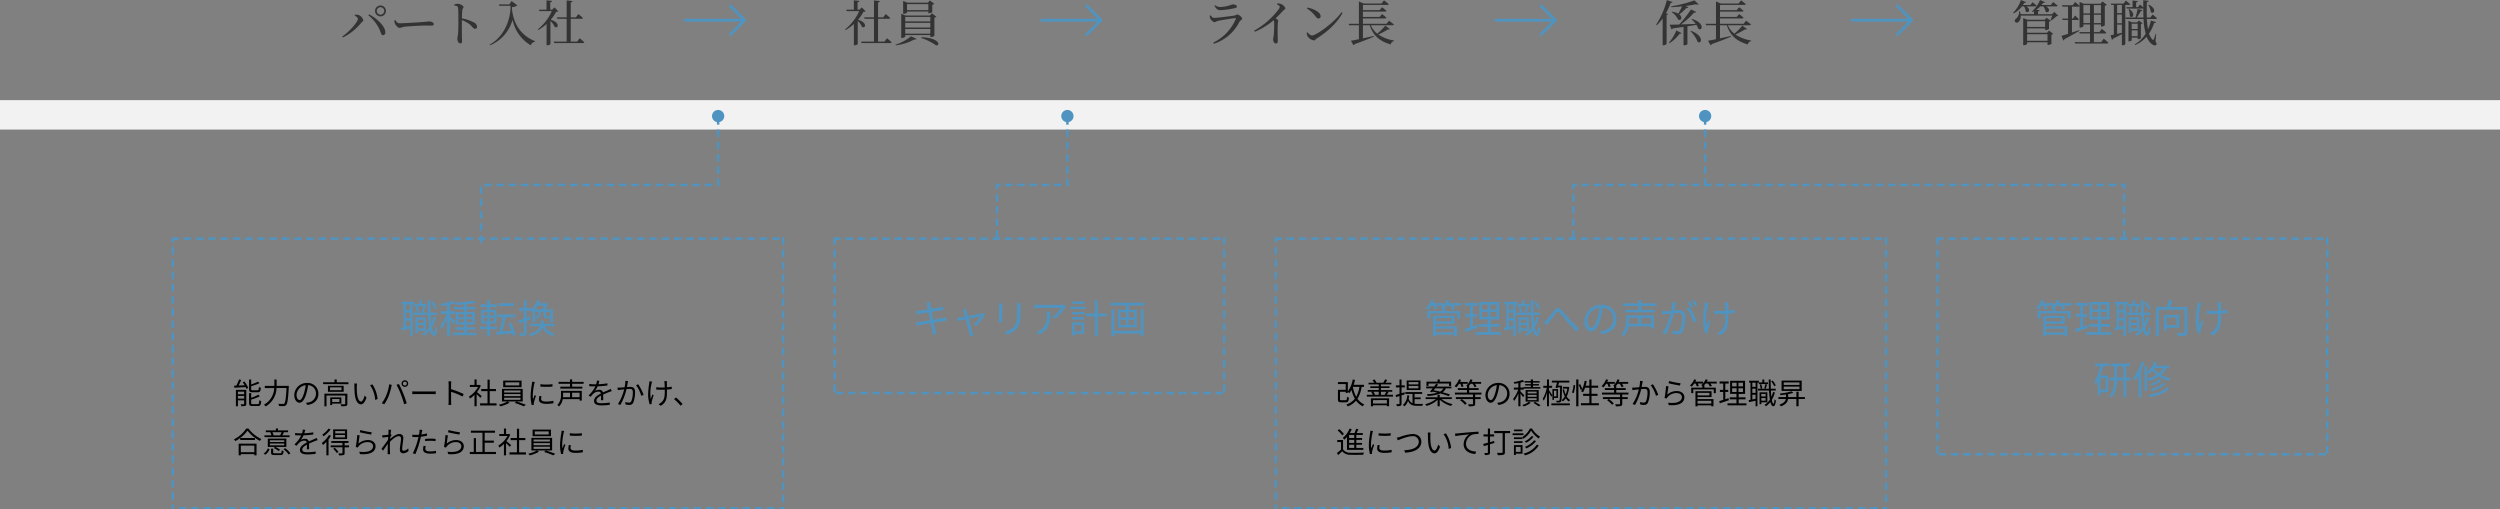 <svg xmlns="http://www.w3.org/2000/svg" width="1020" height="207.86" viewBox="0 0 1020 207.86">
  <rect x="0" y="0" width="1020" height="207.86" fill="#808080" stroke="none"/>
  <g id="Group_1567" data-name="Group 1567" transform="translate(-8515 1146.71)">
    <path id="Path_1345" data-name="Path 1345" d="M0,0H1020V12H0Z" transform="translate(8515 -1105.85)" fill="#f2f2f2"/>
    <path id="Path_1346" data-name="Path 1346" d="M2.5,0A2.5,2.5,0,1,1,0,2.5,2.5,2.5,0,0,1,2.5,0Z" transform="translate(8948 -1101.85)" fill="#4f94c1"/>
    <path id="Path_1347" data-name="Path 1347" d="M2.5,0A2.5,2.5,0,1,1,0,2.5,2.5,2.5,0,0,1,2.5,0Z" transform="translate(8805.499 -1101.85)" fill="#4f94c1"/>
    <path id="Path_1348" data-name="Path 1348" d="M2.5,0A2.5,2.5,0,1,1,0,2.5,2.5,2.5,0,0,1,2.5,0Z" transform="translate(9208.193 -1101.85)" fill="#4f94c1"/>
    <path id="Path_1349" data-name="Path 1349" d="M-24.72-14.24a4.888,4.888,0,0,1,.66,2.06c1.06.96,2.38-.82.26-2.06h3.64c.28,0,.48-.1.54-.32-.62-.58-1.62-1.4-1.62-1.4l-.9,1.14H-25.2c.18-.28.36-.56.52-.86a.7.7,0,0,0,.78-.3l-2.1-.88a13.229,13.229,0,0,1-3.18,5.18l.26.26a10.155,10.155,0,0,0,3.3-2.82ZM-23.48-.2V-2.92h8.32V-.2Zm7.34-8.02v2.36h-7.34V-8.22Zm.8,4.72h-8.14V-5.28h7.34v.68h.28a2.3,2.3,0,0,0,1.32-.44V-8a1.5,1.5,0,0,0,.74-.36l-1.72-1.26-.8.82h-7l-1.76-.7V1.56h.26a1.548,1.548,0,0,0,1.34-.52V.38h8.32v1.1h.24a2.436,2.436,0,0,0,1.36-.46V-2.7a1.333,1.333,0,0,0,.72-.36l-1.72-1.3Zm2.94-8.52-.9.94h-5.74V-12.2c.44-.08.62-.26.64-.52l-1.36-.12a10.682,10.682,0,0,0,1.64-1.4h1.26a5.017,5.017,0,0,1,.92,2.12c1.16.94,2.4-.96.16-2.12h4.2c.28,0,.48-.1.52-.32-.68-.62-1.8-1.48-1.8-1.48l-.96,1.22H-17.6c.22-.28.44-.56.64-.86.44.06.7-.08.78-.3l-2.04-.88a12.321,12.321,0,0,1-3.28,4.64l.24.26c.2-.1.38-.2.58-.3v1.18h-5.46a7.458,7.458,0,0,0-.26-1.18h-.34a3.714,3.714,0,0,1-1.22,3,1.011,1.011,0,0,0-.5,1.24.988.988,0,0,0,1.54.04,3.271,3.271,0,0,0,.82-2.52h12.86c-.2.62-.48,1.38-.68,1.86l.24.14a11.594,11.594,0,0,0,2.16-1.74c.38-.02.6-.04.74-.2Zm7.5-2.72H-9.22l.16.6h2.28v4.86H-9.16L-9-8.7h2.22v5.66c-1.18.36-2.14.66-2.68.8l.74,1.92a.81.81,0,0,0,.44-.54c2.68-1.4,4.7-2.6,6.12-3.42l-.1-.28c-1,.34-1.98.68-2.92.98V-8.7H-2.9c.28,0,.46-.1.52-.3-.56-.64-1.54-1.54-1.54-1.54l-.86,1.26h-.4v-4.86H-2.6c.28,0,.48-.1.52-.32-.68-.66-1.82-1.58-1.82-1.58Zm4.38,7.3v-3.4h2.7v3.4Zm2.7-7.34v3.38H-.52v-3.38Zm4.46,0v3.38H3.76v-3.38ZM3.76-7.44v-3.4H6.64v3.4ZM6.74.32H3.76V-3.2H8.28c.28,0,.5-.1.54-.32C8.14-4.18,7-5.1,7-5.1L6-3.78H3.76v-3.1H6.64v.86h.24a2,2,0,0,0,1.34-.54v-7.92a1.548,1.548,0,0,0,.82-.42L7.26-16.28l-.82.94H-.4l-1.68-.76V-5.6h.26c.66,0,1.3-.36,1.3-.54v-.74h2.7v3.1H-2.18l.16.58h4.2V.32H-4.08l.16.58H9.14c.28,0,.48-.1.54-.32-.72-.7-1.9-1.66-1.9-1.66ZM25.96-14.84A7.612,7.612,0,0,1,27-11.92c1.22,1.08,2.66-1.34-.82-3.02ZM15.18-11.5H13.24v-3.34h1.94ZM13.24-6.82h1.94v3.34c-.68.16-1.34.3-1.94.44Zm1.94-.56H13.24v-3.56h1.94Zm2.88-7.46c.28,0,.48-.1.52-.3-.68-.62-1.78-1.48-1.78-1.48l-.96,1.22H10.68l.16.56H11.9v12.1c-.56.12-1.02.2-1.34.26L11.12-.6a.721.721,0,0,0,.48-.48c1.44-.7,2.64-1.36,3.58-1.86V1.62h.22c.72,0,1.18-.34,1.18-.46v-16Zm3.56,7.66v2.14H19.18V-7.18ZM19.18-2.1V-4.48h2.44V-2.1Zm2.44.6v.62h.2a1.814,1.814,0,0,0,1.12-.4V-7.02a1.138,1.138,0,0,0,.66-.34L22.14-8.5l-.7.74H19.28L17.86-8.4V.02h.22c.56,0,1.1-.32,1.1-.46V-1.5Zm7.34-7.62c.28,0,.46-.1.52-.32-.66-.62-1.74-1.5-1.74-1.5L26.8-9.7H25.36c-.06-1.94-.04-4.06,0-6.26.52-.08.7-.3.74-.56l-2.2-.26v2.96c-.56-.56-1.32-1.2-1.32-1.2l-.82,1.08H21V-15.9c.46-.06.64-.24.68-.52l-2.14-.22v2.7h-2.5l.16.58h6.34a.766.766,0,0,0,.38-.1c0,1.32.02,2.56.08,3.76H21.22a13.233,13.233,0,0,0,1.66-2.62.66.66,0,0,0,.7-.42l-2.02-.46a19.8,19.8,0,0,1-.84,3.5h-4.1l.16.58h7.24a28.993,28.993,0,0,0,.86,6.02,13.064,13.064,0,0,1-4.46,4.34l.18.28A12.982,12.982,0,0,0,25.28-1.9,7.18,7.18,0,0,0,26.94.74c.64.64,1.76,1.26,2.3.66.2-.24.12-.6-.34-1.38l.28-3.08-.24-.04a15.1,15.1,0,0,1-.76,2.28c-.16.38-.22.4-.48.12a5.984,5.984,0,0,1-1.44-2.48A16.483,16.483,0,0,0,28.34-7.5c.52.02.68-.12.76-.36l-2.08-.6a16.474,16.474,0,0,1-1.18,3.6,31.952,31.952,0,0,1-.46-4.26ZM17.92-13.08a9.166,9.166,0,0,1,.52,2.82c1.04,1.16,2.58-1-.26-2.9Z" transform="translate(9365.544 -1129.85)" fill="#333"/>
    <path id="Path_1304" data-name="Path 1304" d="M25.218,133.341h0l-5.769-5.769a.577.577,0,1,0-.813.813l4.783,4.789H.577a.577.577,0,0,0,0,1.154H23.418l-4.783,4.783a.577.577,0,1,0,.813.813l5.769-5.769A.577.577,0,0,0,25.218,133.341Z" transform="translate(9270.158 -1272.219)" fill="#4f94c1"/>
    <path id="Path_1350" data-name="Path 1350" d="M-13.3-13.94c1.44-.04,2.96-.16,4.44-.32a26.918,26.918,0,0,1-1.58,2.98,6.541,6.541,0,0,0-2.52-.8l-.16.18a6.85,6.85,0,0,1,2.6,3.02c1.22.7,2.04-.9.52-2.12a20.678,20.678,0,0,0,2.92-2.62.668.668,0,0,0,.78-.28l-1.14-.52c1.6-.2,3.08-.46,4.26-.7.5.2.88.2,1.08.04l-1.72-1.64a50.208,50.208,0,0,1-9.54,2.44Zm-1.8-2.88A32.648,32.648,0,0,1-19.46-6.78l.28.2A17.882,17.882,0,0,0-16.8-9.32V1.6h.3a1.9,1.9,0,0,0,1.32-.52V-10.78c.34-.06.52-.2.58-.36l-.84-.32a31.445,31.445,0,0,0,1.94-4.22c.46.02.68-.16.76-.38ZM-13.98.76A15.782,15.782,0,0,0-9.86-3.12c.48.06.64-.04.76-.24l-2.12-1.08A16.963,16.963,0,0,1-14.2.5Zm8.52-4.88A11.824,11.824,0,0,1-2.54.2C-.88,1.36.28-2.22-5.24-4.28ZM-5.04-9A12.249,12.249,0,0,1-3.32-7.12c-2.14.08-4.22.16-6,.22a34.233,34.233,0,0,0,5.38-4.84c.46.08.74-.04.86-.26l-2.16-1.02a49.591,49.591,0,0,1-4.8,6.16c-1.68.04-3.06.08-3.94.08l.84,1.92a.771.771,0,0,0,.5-.42c1.62-.22,3.06-.42,4.36-.6v7.5H-8c.82,0,1.32-.38,1.32-.5V-6.12c1.42-.22,2.62-.42,3.64-.6a5.876,5.876,0,0,1,.78,1.6C-.6-4,.54-7.48-4.84-9.16ZM15.72-6.38a26.569,26.569,0,0,1-3.28,3.26A8.83,8.83,0,0,1,9.82-6.56H18.7c.26,0,.48-.1.52-.32-.74-.66-1.96-1.54-1.96-1.54L16.2-7.14H6.6v-2.2h9.06c.28,0,.48-.1.54-.32-.7-.64-1.8-1.46-1.8-1.46l-1,1.18H6.6v-2.18h9.06c.28,0,.48-.1.54-.32-.7-.62-1.8-1.46-1.8-1.46l-1,1.18H6.6v-2.14h10c.28,0,.46-.08.52-.3-.72-.66-1.92-1.56-1.92-1.56l-1.02,1.3H6.98l-2.02-.84v9.12H.76l.18.58H4.96v5.7c-1.4.28-2.54.5-3.26.62L2.78,1.64a.744.744,0,0,0,.44-.5C6.78-.12,9.26-1.12,11.06-1.88L11-2.18c-1.54.34-3.04.68-4.4.96V-6.56H9.38c1.38,4.34,4.24,6.58,8.54,7.82A1.862,1.862,0,0,1,19.3-.12V-.34a16,16,0,0,1-6.42-2.44A31.241,31.241,0,0,0,16.86-4.9c.42.14.6.08.76-.12Z" transform="translate(9210.158 -1129.85)" fill="#333"/>
    <path id="Path_1304-2" data-name="Path 1304" d="M25.218,133.341h0l-5.769-5.769a.577.577,0,1,0-.813.813l4.783,4.789H.577a.577.577,0,0,0,0,1.154H23.418l-4.783,4.783a.577.577,0,1,0,.813.813l5.769-5.769A.577.577,0,0,0,25.218,133.341Z" transform="translate(9124.772 -1272.219)" fill="#4f94c1"/>
    <path id="Path_1351" data-name="Path 1351" d="M-35.96-9.28c.2.52,1.12,1.46,1.7,1.46.44,0,.76-.36,1.36-.5,1.34-.32,5.62-1,7.08-1.14.26-.02.32.08.24.34A19,19,0,0,1-34.78.54l.28.46A17.846,17.846,0,0,0-24.08-7.98c.3-.58,1.12-.82,1.12-1.26,0-.58-1.36-1.7-2.02-1.7-.38,0-.58.34-1.2.44-1.42.22-7.04.94-8.22.94-.64,0-.98-.44-1.46-1.06l-.34.18A3.63,3.63,0,0,0-35.96-9.28Zm10.82-4.9c0-.58-.74-.88-1.74-.88-.4,0-.66.3-1.8.56A12.9,12.9,0,0,1-32-14a3.357,3.357,0,0,1-2-.74l-.28.24c.68,1.18,1.28,1.78,2.36,1.78a33.35,33.35,0,0,0,5.9-.8C-25.38-13.66-25.14-13.86-25.14-14.18Zm16.34-.9c.8.38,1.18.7,1.18,1.02a2.422,2.422,0,0,1-.52,1.08,32.592,32.592,0,0,1-9.92,8.62l.26.46a28.3,28.3,0,0,0,7.66-4.72,1.6,1.6,0,0,1,.22.88,49.966,49.966,0,0,1-.18,5.46c-.08.64-.24,1.06-.24,1.44,0,.76.38,1.72,1.14,1.72.52,0,.76-.32.76-1.1,0-1.14-.12-4.14,0-7,.02-.52.18-.82.18-1.1,0-.32-.46-.68-1.04-1.06,1.26-1.22,2.26-2.28,2.98-3.06.56-.6.94-.58.94-1.02,0-.58-.98-1.52-1.84-1.8a3.963,3.963,0,0,0-1.44-.18Zm12.28,1.7a13.253,13.253,0,0,1,3.46,3.16c.5.64.82.9,1.24.9a.857.857,0,0,0,.86-.92c0-1.7-2.9-3-5.32-3.54Zm2.04,11c-.66,0-1.32-.68-1.88-1.3l-.3.2a4.3,4.3,0,0,0,.4,1.46A4.01,4.01,0,0,0,6.3-.36c.48,0,.72-.54,1.18-.82C11.92-4,15.62-7.3,18-11.6l-.44-.28C14.7-7.72,7.24-2.38,5.52-2.38Zm29.9-4a26.569,26.569,0,0,1-3.28,3.26,8.83,8.83,0,0,1-2.62-3.44H38.4c.26,0,.48-.1.52-.32-.74-.66-1.96-1.54-1.96-1.54L35.9-7.14H26.3v-2.2h9.06c.28,0,.48-.1.54-.32-.7-.64-1.8-1.46-1.8-1.46l-1,1.18H26.3v-2.18h9.06c.28,0,.48-.1.54-.32-.7-.62-1.8-1.46-1.8-1.46l-1,1.18H26.3v-2.14h10c.28,0,.46-.08.52-.3-.72-.66-1.92-1.56-1.92-1.56l-1.02,1.3h-7.2l-2.02-.84v9.12h-4.2l.18.58h4.02v5.7c-1.4.28-2.54.5-3.26.62l1.08,1.88a.744.744,0,0,0,.44-.5c3.56-1.26,6.04-2.26,7.84-3.02l-.06-.3c-1.54.34-3.04.68-4.4.96V-6.56h2.78c1.38,4.34,4.24,6.58,8.54,7.82A1.862,1.862,0,0,1,39-.12V-.34a16,16,0,0,1-6.42-2.44A31.241,31.241,0,0,0,36.56-4.9c.42.14.6.08.76-.12Z" transform="translate(9044.772 -1129.85)" fill="#333"/>
    <path id="Path_1304-3" data-name="Path 1304" d="M25.218,133.341h0l-5.769-5.769a.577.577,0,1,0-.813.813l4.783,4.789H.577a.577.577,0,0,0,0,1.154H23.418l-4.783,4.783a.577.577,0,1,0,.813.813l5.769-5.769A.577.577,0,0,0,25.218,133.341Z" transform="translate(8939.386 -1272.219)" fill="#4f94c1"/>
    <path id="Path_1352" data-name="Path 1352" d="M-12.76-13.84l-.98.92h-.76v-3.02c.52-.08.7-.28.74-.56l-2.26-.22v3.8H-19.1l.18.6h5.08A20.275,20.275,0,0,1-19.6-4.86l.24.24A17.857,17.857,0,0,0-16-7.08v8.7h.28c.78,0,1.3-.4,1.3-.54V-8.3a7.108,7.108,0,0,1,1.74,2.42c1.42.86,2.36-1.8-1.64-2.92a14.983,14.983,0,0,0,2.2-3.24,1.539,1.539,0,0,0,.9-.22ZM-3.52.12H-6.14V-9.2h4.46c.28,0,.48-.1.52-.32-.7-.68-1.86-1.6-1.86-1.6l-1,1.32H-6.14v-6.06c.5-.08.68-.28.72-.58l-2.38-.24V-9.8h-3.98l.16.6H-7.8V.12h-5.24l.14.58H-1.12A.479.479,0,0,0-.6.38C-1.3-.3-2.5-1.26-2.5-1.26Zm17.9-15.3v2.46H5.68v-2.46Zm-8.7,3.04h8.7v.68h.26a2.444,2.444,0,0,0,1.34-.44v-3a1.372,1.372,0,0,0,.84-.4L15-16.66l-.82.9H5.8L4.1-16.5v5.28h.22c.64,0,1.36-.36,1.36-.5Zm9.5,2.2v1.82H4.94V-9.94Zm0,4.32H4.94v-1.9H15.18ZM4.94-3.12V-5.04H15.18v1.92Zm0,.58H15.18v.78h.26a2.306,2.306,0,0,0,1.4-.48v-7.4a1.567,1.567,0,0,0,.82-.4l-1.82-1.4-.86.92H5.06l-1.74-.74v9.88h.26c.68,0,1.36-.38,1.36-.56ZM1.1,1.62A20.117,20.117,0,0,0,8.56-.72c.6.06.9-.06,1-.28L7.3-2.06A17.355,17.355,0,0,1,.98,1.34Zm10.32-3a23.16,23.16,0,0,1,6.1,3.02c1.9.22,1.38-3.1-5.98-3.32Z" transform="translate(8879.386 -1129.85)" fill="#333"/>
    <path id="Path_1304-4" data-name="Path 1304" d="M25.218,133.341h0l-5.769-5.769a.577.577,0,1,0-.813.813l4.783,4.789H.577a.577.577,0,0,0,0,1.154H23.418l-4.783,4.783a.577.577,0,1,0,.813.813l5.769-5.769A.577.577,0,0,0,25.218,133.341Z" transform="translate(8794 -1272.219)" fill="#4f94c1"/>
    <path id="Path_1344" data-name="Path 1344" d="M-33.76-10.18a2.215,2.215,0,0,0,2.22-2.22,2.215,2.215,0,0,0-2.22-2.22,2.228,2.228,0,0,0-2.22,2.22A2.228,2.228,0,0,0-33.76-10.18Zm0-3.74a1.519,1.519,0,0,1,1.52,1.52,1.519,1.519,0,0,1-1.52,1.52,1.519,1.519,0,0,1-1.52-1.52A1.519,1.519,0,0,1-33.76-13.92ZM-42.98-9.2c0,1.4-3.64,5.36-6.38,7.24l.28.4A22.815,22.815,0,0,0-41.66-7.5c.4-.48.88-.7.88-1.12a3.129,3.129,0,0,0-2.14-2.2,4.7,4.7,0,0,0-1.28-.04l-.12.36C-43.74-10.2-42.98-9.68-42.98-9.2Zm11.2,5.34c-.24-2.56-3.66-5.64-6.66-7.14l-.28.38a15.415,15.415,0,0,1,4.96,6.8c.3.86.48,1.34,1.08,1.32C-32.12-2.5-31.7-3.06-31.78-3.86Zm3.7-4.7a3.262,3.262,0,0,0,.16,1.24c.3.76,1.32,1.84,1.94,1.84.64,0,.88-.34,2.12-.48,1.5-.18,6.8-.48,8.12-.48,1.28,0,1.98.04,2.7.04s1.02-.24,1.02-.64c0-.64-.94-1.06-1.84-1.06-.5,0-1.16.12-2.5.22-1,.08-7.74.52-9.62.52-.9,0-1.24-.6-1.7-1.32Zm24.4-6.06c.98.12,1.48.28,1.56.92.14.98.14,3.24.14,4.86,0,1.44,0,4.54-.16,6.02-.08.8-.26,1.2-.26,1.66,0,.92.4,2,1.18,2,.54,0,.74-.28.74-.96,0-.32-.04-.94-.06-1.86C-.56-4-.56-7.1-.54-8.66A14.1,14.1,0,0,1,2.54-7c1.28,1.06,1.48,1.88,2.3,1.88a.793.793,0,0,0,.8-.86A2.109,2.109,0,0,0,4.42-7.66,15.89,15.89,0,0,0-.54-9.36c.02-1.14.06-2.5.18-3.4.08-.66.46-.78.46-1.24,0-.52-1.48-1.34-2.38-1.34A5.556,5.556,0,0,0-3.7-15Zm22.52-.44H14.56l.14.58h4.58v1.42c-.6,6.88-4.08,12-8.5,14.4l.2.28A15.858,15.858,0,0,0,20.12-8.8,15.8,15.8,0,0,0,27.58,1.64,1.916,1.916,0,0,1,29.26.2l.08-.24c-5.68-2.34-8.78-6.84-9.44-13.04v-.9a3.369,3.369,0,0,0,2.18-.72L19.7-16.44Zm18.4,1.22-.98.92H35.5v-3.02c.52-.08.7-.28.74-.56l-2.26-.22v3.8H30.9l.18.6h5.08A20.275,20.275,0,0,1,30.4-4.86l.24.24A17.857,17.857,0,0,0,34-7.08v8.7h.28c.78,0,1.3-.4,1.3-.54V-8.3a7.108,7.108,0,0,1,1.74,2.42c1.42.86,2.36-1.8-1.64-2.92a14.983,14.983,0,0,0,2.2-3.24,1.539,1.539,0,0,0,.9-.22ZM46.48.12H43.86V-9.2h4.46c.28,0,.48-.1.52-.32-.7-.68-1.86-1.6-1.86-1.6l-1,1.32H43.86v-6.06c.5-.08.68-.28.72-.58l-2.38-.24V-9.8H38.22l.16.6H42.2V.12H36.96L37.1.7H48.88A.479.479,0,0,0,49.4.38c-.7-.68-1.9-1.64-1.9-1.64Z" transform="translate(8704 -1129.85)" fill="#333"/>
    <path id="Path_1306" data-name="Path 1306" d="M8282.5,1132.5v27.583h-53.729v23.752" transform="translate(928.193 -2231.35)" fill="none" stroke="#4f94c1" stroke-width="1" stroke-dasharray="3 2"/>
    <path id="Path_1306-2" data-name="Path 1306" d="M8231.4,1160.083h171.371v23.752" transform="translate(978.922 -2231.35)" fill="none" stroke="#4f94c1" stroke-width="1" stroke-dasharray="3 2"/>
    <path id="Path_1306-3" data-name="Path 1306" d="M8231.5,1132.5v27.583h-96.729v23.752" transform="translate(576.5 -2231.35)" fill="none" stroke="#4f94c1" stroke-width="1" stroke-dasharray="3 2"/>
    <path id="Path_1306-4" data-name="Path 1306" d="M8231.5,1132.5v27.583h-28.729v23.752" transform="translate(719 -2231.35)" fill="none" stroke="#4f94c1" stroke-width="1" stroke-dasharray="3 2"/>
    <g id="Path_1353" data-name="Path 1353" transform="translate(9305 -1049.85)" fill="none" stroke-dasharray="3 2">
      <path d="M0,0H160V89H0Z" stroke="none"/>
      <path d="M 5 0 L 8 0 L 8 1 L 5 1 L 5 0 Z M 10 0 L 13 0 L 13 1 L 10 1 L 10 0 Z M 15 0 L 18 0 L 18 1 L 15 1 L 15 0 Z M 20 0 L 23 0 L 23 1 L 20 1 L 20 0 Z M 25 0 L 28 0 L 28 1 L 25 1 L 25 0 Z M 30 0 L 33 0 L 33 1 L 30 1 L 30 0 Z M 35 0 L 38 0 L 38 1 L 35 1 L 35 0 Z M 40 0 L 43 0 L 43 1 L 40 1 L 40 0 Z M 45 0 L 48 0 L 48 1 L 45 1 L 45 0 Z M 50 0 L 53 0 L 53 1 L 50 1 L 50 0 Z M 55 0 L 58 0 L 58 1 L 55 1 L 55 0 Z M 60 0 L 63 0 L 63 1 L 60 1 L 60 0 Z M 65 0 L 68 0 L 68 1 L 65 1 L 65 0 Z M 70 0 L 73 0 L 73 1 L 70 1 L 70 0 Z M 75 0 L 78 0 L 78 1 L 75 1 L 75 0 Z M 80 0 L 83 0 L 83 1 L 80 1 L 80 0 Z M 85 0 L 88 0 L 88 1 L 85 1 L 85 0 Z M 90 0 L 93 0 L 93 1 L 90 1 L 90 0 Z M 95 0 L 98 0 L 98 1 L 95 1 L 95 0 Z M 100 0 L 103 0 L 103 1 L 100 1 L 100 0 Z M 105 0 L 108 0 L 108 1 L 105 1 L 105 0 Z M 110 0 L 113 0 L 113 1 L 110 1 L 110 0 Z M 115 0 L 118 0 L 118 1 L 115 1 L 115 0 Z M 120 0 L 123 0 L 123 1 L 120 1 L 120 0 Z M 125 0 L 128 0 L 128 1 L 125 1 L 125 0 Z M 130 0 L 133 0 L 133 1 L 130 1 L 130 0 Z M 135 0 L 138 0 L 138 1 L 135 1 L 135 0 Z M 140 0 L 143 0 L 143 1 L 140 1 L 140 0 Z M 145 0 L 148 0 L 148 1 L 145 1 L 145 0 Z M 150 0 L 153 0 L 153 1 L 150 1 L 150 0 Z M 155 0 L 158 0 L 158 1 L 155 1 L 155 0 Z M 159 0 L 160 0 C 160 0 160 3 160 3 L 159 3 L 159 0 Z M 159 5 L 160 5 C 160 5 160 8 160 8 L 159 8 L 159 5 Z M 159 10 L 160 10 C 160 10 160 13 160 13 L 159 13 L 159 10 Z M 159 15 L 160 15 C 160 15 160 18 160 18 L 159 18 L 159 15 Z M 159 20 L 160 20 C 160 20 160 23 160 23 L 159 23 L 159 20 Z M 159 25 L 160 25 C 160 25 160 28 160 28 L 159 28 L 159 25 Z M 159 30 L 160 30 C 160 30 160 33 160 33 L 159 33 L 159 30 Z M 159 35 L 160 35 C 160 35 160 38 160 38 L 159 38 L 159 35 Z M 159 40 L 160 40 C 160 40 160 43 160 43 L 159 43 L 159 40 Z M 159 45 L 160 45 C 160 45 160 48 160 48 L 159 48 L 159 45 Z M 159 50 L 160 50 C 160 50 160 53 160 53 L 159 53 L 159 50 Z M 159 55 L 160 55 C 160 55 160 58 160 58 L 159 58 L 159 55 Z M 159 60 L 160 60 C 160 60 160 63 160 63 L 159 63 L 159 60 Z M 159 65 L 160 65 C 160 65 160 68 160 68 L 159 68 L 159 65 Z M 159 70 L 160 70 C 160 70 160 73 160 73 L 159 73 L 159 70 Z M 159 75 L 160 75 C 160 75 160 78 160 78 L 159 78 L 159 75 Z M 159 80 L 160 80 C 160 80 160 83 160 83 L 159 83 L 159 80 Z M 159 85 L 160 85 C 160 85 160 88 160 88 L 159 88 L 159 85 Z M 156 88 L 159 88 L 159 89 C 159 89 156 89 156 89 L 156 88 Z M 151 88 L 154 88 L 154 89 C 154 89 151 89 151 89 L 151 88 Z M 146 88 L 149 88 L 149 89 C 149 89 146 89 146 89 L 146 88 Z M 141 88 L 144 88 L 144 89 C 144 89 141 89 141 89 L 141 88 Z M 136 88 L 139 88 L 139 89 C 139 89 136 89 136 89 L 136 88 Z M 131 88 L 134 88 L 134 89 C 134 89 131 89 131 89 L 131 88 Z M 126 88 L 129 88 L 129 89 C 129 89 126 89 126 89 L 126 88 Z M 121 88 L 124 88 L 124 89 C 124 89 121 89 121 89 L 121 88 Z M 116 88 L 119 88 L 119 89 C 119 89 116 89 116 89 L 116 88 Z M 111 88 L 114 88 L 114 89 C 114 89 111 89 111 89 L 111 88 Z M 106 88 L 109 88 L 109 89 C 109 89 106 89 106 89 L 106 88 Z M 101 88 L 104 88 L 104 89 C 104 89 101 89 101 89 L 101 88 Z M 96 88 L 99 88 L 99 89 C 99 89 96 89 96 89 L 96 88 Z M 91 88 L 94 88 L 94 89 C 94 89 91 89 91 89 L 91 88 Z M 86 88 L 89 88 L 89 89 C 89 89 86 89 86 89 L 86 88 Z M 81 88 L 84 88 L 84 89 C 84 89 81 89 81 89 L 81 88 Z M 76 88 L 79 88 L 79 89 C 79 89 76 89 76 89 L 76 88 Z M 71 88 L 74 88 L 74 89 C 74 89 71 89 71 89 L 71 88 Z M 66 88 L 69 88 L 69 89 C 69 89 66 89 66 89 L 66 88 Z M 61 88 L 64 88 L 64 89 C 64 89 61 89 61 89 L 61 88 Z M 56 88 L 59 88 L 59 89 C 59 89 56 89 56 89 L 56 88 Z M 51 88 L 54 88 L 54 89 C 54 89 51 89 51 89 L 51 88 Z M 46 88 L 49 88 L 49 89 C 49 89 46 89 46 89 L 46 88 Z M 41 88 L 44 88 L 44 89 C 44 89 41 89 41 89 L 41 88 Z M 36 88 L 39 88 L 39 89 C 39 89 36 89 36 89 L 36 88 Z M 31 88 L 34 88 L 34 89 C 34 89 31 89 31 89 L 31 88 Z M 26 88 L 29 88 L 29 89 C 29 89 26 89 26 89 L 26 88 Z M 21 88 L 24 88 L 24 89 C 24 89 21 89 21 89 L 21 88 Z M 16 88 L 19 88 L 19 89 C 19 89 16 89 16 89 L 16 88 Z M 11 88 L 14 88 L 14 89 C 14 89 11 89 11 89 L 11 88 Z M 6 88 L 9 88 L 9 89 C 9 89 6 89 6 89 L 6 88 Z M 1 88 L 4 88 L 4 89 C 4 89 1 89 1 89 L 1 88 Z M 0 85 L 1 85 L 1 88 L 0 88 L 0 85 Z M 0 80 L 1 80 L 1 83 L 0 83 L 0 80 Z M 0 75 L 1 75 L 1 78 L 0 78 L 0 75 Z M 0 70 L 1 70 L 1 73 L 0 73 L 0 70 Z M 0 65 L 1 65 L 1 68 L 0 68 L 0 65 Z M 0 60 L 1 60 L 1 63 L 0 63 L 0 60 Z M 0 55 L 1 55 L 1 58 L 0 58 L 0 55 Z M 0 50 L 1 50 L 1 53 L 0 53 L 0 50 Z M 0 45 L 1 45 L 1 48 L 0 48 L 0 45 Z M 0 40 L 1 40 L 1 43 L 0 43 L 0 40 Z M 0 35 L 1 35 L 1 38 L 0 38 L 0 35 Z M 0 30 L 1 30 L 1 33 L 0 33 L 0 30 Z M 0 25 L 1 25 L 1 28 L 0 28 L 0 25 Z M 0 20 L 1 20 L 1 23 L 0 23 L 0 20 Z M 0 15 L 1 15 L 1 18 L 0 18 L 0 15 Z M 0 10 L 1 10 L 1 13 L 0 13 L 0 10 Z M 0 5 L 1 5 L 1 8 L 0 8 L 0 5 Z M 0 0 L 3 0 L 3 1 L 1 1 L 1 3 L 0 3 L 0 0 Z" stroke="none" fill="#4f94c1"/>
    </g>
    <path id="Path_1354" data-name="Path 1354" d="M27.288,17.208V18.76h-7.5V17.208ZM26.264,12.92v1.36h-6.48V12.92Zm-6.48,2.272h7.648V12.008H18.664v8.224h1.12v-.544h7.5V20.2h1.168V16.28H19.784Zm10.48-8.368H24.84a8.4,8.4,0,0,0,.5-1.008L24.2,5.544a7.509,7.509,0,0,1-1.408,2.208V6.824H18.6a7.964,7.964,0,0,0,.464-.992l-1.1-.288a8.766,8.766,0,0,1-2.3,3.328,7.348,7.348,0,0,1,.976.64,10.91,10.91,0,0,0,1.376-1.7H18.7a10.084,10.084,0,0,1,.752,1.632l1.056-.32a7.262,7.262,0,0,0-.624-1.312h2.848a6.409,6.409,0,0,1-.992.88,5.808,5.808,0,0,1,.656.368v1.008H16.36v2.992h1.12V11.016H28.6v2.048h1.152V10.072H23.528V8.824h-.24a11.135,11.135,0,0,0,.9-1.008h1.28A7.431,7.431,0,0,1,26.536,9.5l1.088-.368a7.958,7.958,0,0,0-.864-1.312h3.5Zm6.384,8.96L34.9,16.36V12.392h1.6v-1.1H34.9V7.816h1.84V6.7h-4.96v1.12h1.984v3.472H31.96v1.1h1.808v4.32c-.816.272-1.552.5-2.144.672l.272,1.2c1.424-.464,3.248-1.088,4.96-1.664Zm1.968-5.392h2.432v2.032H38.616Zm0-3.008h2.432V9.4H38.616ZM44.52,9.4H42.072V7.384H44.52Zm0,3.024H42.072V10.392H44.52Zm-2.352,6.192V16.424H45.9V15.336H42.168V13.464h3.488V6.344H37.528v7.12h3.44v1.872H37.336v1.088h3.632v2.192H36.1V19.7h10.3V18.616ZM62.344,8.808a10.453,10.453,0,0,0-1.7-2.608l-.816.432a11.075,11.075,0,0,1,1.648,2.64ZM51.368,9.64h-1.76V7.368h1.76Zm-1.76,6.832v-2.56h1.76v2.224Zm1.76-3.552h-1.76V10.632h1.76Zm1.776-5.552V8.12h4.992V7.208H56.1V5.64H55.048V7.208H53.16V6.3h-5.3V7.368H48.6V16.68l-1.008.192.208,1.072c1.024-.208,2.288-.48,3.568-.768v3.04h1.008V7.368Zm3.744,3.28c.208-.576.48-1.472.736-2.24L56.648,8.2a19.9,19.9,0,0,1-.544,2.24ZM56.824,13.5v1.376H54.488V13.5ZM54.488,17.16V15.736h2.336V17.16Zm3.3.9V12.6H53.528v6.464h.96V18.056Zm-4.16-9.648a8.4,8.4,0,0,1,.48,2.256l.88-.208a7.636,7.636,0,0,0-.544-2.224Zm7.248,4.048a13.953,13.953,0,0,1-.9,2.576c-.112-.992-.192-2.128-.256-3.392h2.608v-.976H59.672c-.064-1.552-.1-3.264-.1-5.024H58.52c.016,1.776.048,3.472.112,5.024H52.68v.976h6a44.841,44.841,0,0,0,.464,4.9,9.741,9.741,0,0,1-2.9,2.88,5.577,5.577,0,0,1,.736.8,11.2,11.2,0,0,0,2.432-2.336c.368,1.44.912,2.288,1.664,2.3.512.016,1.072-.64,1.36-3.136a3.251,3.251,0,0,1-.784-.608c-.1,1.488-.3,2.384-.544,2.384-.368-.016-.672-.8-.9-2.128A15.443,15.443,0,0,0,61.88,12.68ZM73,12.7v3.12H68.984V12.7Zm1.1,4.192V11.624H67.9v6.4h1.088V16.888ZM77.448,8.36H70.312c.4-.768.816-1.68,1.168-2.528l-1.456-.256A17.942,17.942,0,0,1,69,8.36H64.632V20.216H65.8V9.512H76.264v9.12c0,.3-.1.384-.384.4-.336.016-1.44.016-2.592-.032a5.026,5.026,0,0,1,.432,1.216,11.439,11.439,0,0,0,2.992-.208c.56-.192.736-.592.736-1.376ZM91.176,6.52H89.688a9.622,9.622,0,0,1,.144.96c.032.4.08,1.472.1,2.48-.672.032-1.36.048-2.016.048a17.94,17.94,0,0,1-2.576-.176v1.28c.688.048,1.824.1,2.592.1.656,0,1.344-.016,2.032-.048v.5c0,3.072-.1,4.88-1.808,6.384a5.247,5.247,0,0,1-1.552.992l1.168.912c3.392-2,3.392-4.608,3.392-8.288V11.1c.96-.064,1.856-.16,2.592-.272V9.512a18.947,18.947,0,0,1-2.608.368c-.016-.992-.032-2.064-.016-2.416A8.241,8.241,0,0,1,91.176,6.52Zm-8.1.24-1.488-.144a6.644,6.644,0,0,1-.08,1.072,43.215,43.215,0,0,0-.608,6.384,17.826,17.826,0,0,0,.848,5.072l1.088-.128c-.016-.16-.032-.384-.048-.544a2.415,2.415,0,0,1,.08-.72c.176-.784.656-2.416,1.04-3.536l-.688-.416c-.3.8-.64,1.776-.864,2.448-.608-2.624-.064-6.128.448-8.448C82.888,7.5,83,7.064,83.08,6.76ZM44.12,42.144H41.96v-4.72h2.16Zm-4.256-9.568h2a15.051,15.051,0,0,1-2.288,6.176,7.521,7.521,0,0,1,.544,1.264,9.278,9.278,0,0,0,.832-1.28V44.5H41.96v-1.28h3.216V36.368H41.992a29.849,29.849,0,0,0,.992-3.792h2.48V31.488h-5.6ZM48.776,37.2V32.608h2.592V37.2Zm5.52,0H52.5V32.608h1.488v-1.12H46.328v1.12H47.64V37.2H45.88v1.136h1.744c-.048,2.144-.4,4.56-2.032,6.272a4.293,4.293,0,0,1,.9.688c1.808-1.872,2.224-4.528,2.272-6.96h2.608v6.88H52.5v-6.88H54.3Zm4.464-6.5a18.668,18.668,0,0,1-3.424,6.5,6.263,6.263,0,0,1,.624,1.216,17.492,17.492,0,0,0,1.52-2.144v8.944h1.152V34.1a28.866,28.866,0,0,0,1.232-3.088Zm5.072,2.624h3.776a7.108,7.108,0,0,1-1.84,2.128,7.47,7.47,0,0,1-1.968-2.08Zm6.3,0v-.976H64.408a13.74,13.74,0,0,0,.7-1.472l-1.072-.272a11.125,11.125,0,0,1-3.008,4.336V32.512h-1.04V42.576h1.04V35.088a7.35,7.35,0,0,1,.8.64,11.729,11.729,0,0,0,1.392-1.52,8.671,8.671,0,0,0,1.712,1.84,13.59,13.59,0,0,1-3.872,1.6,6.308,6.308,0,0,1,.72.928A14.907,14.907,0,0,0,65.832,36.7a12.206,12.206,0,0,0,4.16,1.728,5.653,5.653,0,0,1,.656-.96,12.192,12.192,0,0,1-3.968-1.424,8.608,8.608,0,0,0,2.176-2.72Zm-2.48,6.032a11.314,11.314,0,0,1-5.184,2.5,3.636,3.636,0,0,1,.624.784,12.13,12.13,0,0,0,5.472-2.912Zm-1.52-1.536a9.861,9.861,0,0,1-3.872,2,5.513,5.513,0,0,1,.672.7,10.681,10.681,0,0,0,4.112-2.336Zm3.008,3.28c-1.424,1.616-4.32,2.624-7.536,3.1a4.026,4.026,0,0,1,.624.944c3.376-.592,6.352-1.728,7.936-3.616Z" transform="translate(9330 -1029.85)" fill="#4f94c1"/>
    <g id="Path_1355" data-name="Path 1355" transform="translate(9035 -1049.85)" fill="none" stroke-dasharray="3 2">
      <path d="M0,0H250V111H0Z" stroke="none"/>
      <path d="M 5 0 L 8 0 L 8 1 L 5 1 L 5 0 Z M 10 0 L 13 0 L 13 1 L 10 1 L 10 0 Z M 15 0 L 18 0 L 18 1 L 15 1 L 15 0 Z M 20 0 L 23 0 L 23 1 L 20 1 L 20 0 Z M 25 0 L 28 0 L 28 1 L 25 1 L 25 0 Z M 30 0 L 33 0 L 33 1 L 30 1 L 30 0 Z M 35 0 L 38 0 L 38 1 L 35 1 L 35 0 Z M 40 0 L 43 0 L 43 1 L 40 1 L 40 0 Z M 45 0 L 48 0 L 48 1 L 45 1 L 45 0 Z M 50 0 L 53 0 L 53 1 L 50 1 L 50 0 Z M 55 0 L 58 0 L 58 1 L 55 1 L 55 0 Z M 60 0 L 63 0 L 63 1 L 60 1 L 60 0 Z M 65 0 L 68 0 L 68 1 L 65 1 L 65 0 Z M 70 0 L 73 0 L 73 1 L 70 1 L 70 0 Z M 75 0 L 78 0 L 78 1 L 75 1 L 75 0 Z M 80 0 L 83 0 L 83 1 L 80 1 L 80 0 Z M 85 0 L 88 0 L 88 1 L 85 1 L 85 0 Z M 90 0 L 93 0 L 93 1 L 90 1 L 90 0 Z M 95 0 L 98 0 L 98 1 L 95 1 L 95 0 Z M 100 0 L 103 0 L 103 1 L 100 1 L 100 0 Z M 105 0 L 108 0 L 108 1 L 105 1 L 105 0 Z M 110 0 L 113 0 L 113 1 L 110 1 L 110 0 Z M 115 0 L 118 0 L 118 1 L 115 1 L 115 0 Z M 120 0 L 123 0 L 123 1 L 120 1 L 120 0 Z M 125 0 L 128 0 L 128 1 L 125 1 L 125 0 Z M 130 0 L 133 0 L 133 1 L 130 1 L 130 0 Z M 135 0 L 138 0 L 138 1 L 135 1 L 135 0 Z M 140 0 L 143 0 L 143 1 L 140 1 L 140 0 Z M 145 0 L 148 0 L 148 1 L 145 1 L 145 0 Z M 150 0 L 153 0 L 153 1 L 150 1 L 150 0 Z M 155 0 L 158 0 L 158 1 L 155 1 L 155 0 Z M 160 0 L 163 0 L 163 1 L 160 1 L 160 0 Z M 165 0 L 168 0 L 168 1 L 165 1 L 165 0 Z M 170 0 L 173 0 L 173 1 L 170 1 L 170 0 Z M 175 0 L 178 0 L 178 1 L 175 1 L 175 0 Z M 180 0 L 183 0 L 183 1 L 180 1 L 180 0 Z M 185 0 L 188 0 L 188 1 L 185 1 L 185 0 Z M 190 0 L 193 0 L 193 1 L 190 1 L 190 0 Z M 195 0 L 198 0 L 198 1 L 195 1 L 195 0 Z M 200 0 L 203 0 L 203 1 L 200 1 L 200 0 Z M 205 0 L 208 0 L 208 1 L 205 1 L 205 0 Z M 210 0 L 213 0 L 213 1 L 210 1 L 210 0 Z M 215 0 L 218 0 L 218 1 L 215 1 L 215 0 Z M 220 0 L 223 0 L 223 1 L 220 1 L 220 0 Z M 225 0 L 228 0 L 228 1 L 225 1 L 225 0 Z M 230 0 L 233 0 L 233 1 L 230 1 L 230 0 Z M 235 0 L 238 0 L 238 1 L 235 1 L 235 0 Z M 240 0 L 243 0 L 243 1 L 240 1 L 240 0 Z M 245 0 L 248 0 L 248 1 L 245 1 L 245 0 Z M 249 0 L 250 0 C 250 0 250 3 250 3 L 249 3 L 249 0 Z M 249 5 L 250 5 C 250 5 250 8 250 8 L 249 8 L 249 5 Z M 249 10 L 250 10 C 250 10 250 13 250 13 L 249 13 L 249 10 Z M 249 15 L 250 15 C 250 15 250 18 250 18 L 249 18 L 249 15 Z M 249 20 L 250 20 C 250 20 250 23 250 23 L 249 23 L 249 20 Z M 249 25 L 250 25 C 250 25 250 28 250 28 L 249 28 L 249 25 Z M 249 30 L 250 30 C 250 30 250 33 250 33 L 249 33 L 249 30 Z M 249 35 L 250 35 C 250 35 250 38 250 38 L 249 38 L 249 35 Z M 249 40 L 250 40 C 250 40 250 43 250 43 L 249 43 L 249 40 Z M 249 45 L 250 45 C 250 45 250 48 250 48 L 249 48 L 249 45 Z M 249 50 L 250 50 C 250 50 250 53 250 53 L 249 53 L 249 50 Z M 249 55 L 250 55 C 250 55 250 58 250 58 L 249 58 L 249 55 Z M 249 60 L 250 60 C 250 60 250 63 250 63 L 249 63 L 249 60 Z M 249 65 L 250 65 C 250 65 250 68 250 68 L 249 68 L 249 65 Z M 249 70 L 250 70 C 250 70 250 73 250 73 L 249 73 L 249 70 Z M 249 75 L 250 75 C 250 75 250 78 250 78 L 249 78 L 249 75 Z M 249 80 L 250 80 C 250 80 250 83 250 83 L 249 83 L 249 80 Z M 249 85 L 250 85 C 250 85 250 88 250 88 L 249 88 L 249 85 Z M 249 90 L 250 90 C 250 90 250 93 250 93 L 249 93 L 249 90 Z M 249 95 L 250 95 C 250 95 250 98 250 98 L 249 98 L 249 95 Z M 249 100 L 250 100 C 250 100 250 103 250 103 L 249 103 L 249 100 Z M 249 105 L 250 105 C 250 105 250 108 250 108 L 249 108 L 249 105 Z M 248 110 L 250 110 C 250 110 250 111 250 111 L 249 111 C 248.5 111 248 111 248 111 L 248 110 Z M 243 110 L 246 110 L 246 111 C 246 111 243 111 243 111 L 243 110 Z M 238 110 L 241 110 L 241 111 C 241 111 238 111 238 111 L 238 110 Z M 233 110 L 236 110 L 236 111 C 236 111 233 111 233 111 L 233 110 Z M 228 110 L 231 110 L 231 111 C 231 111 228 111 228 111 L 228 110 Z M 223 110 L 226 110 L 226 111 C 226 111 223 111 223 111 L 223 110 Z M 218 110 L 221 110 L 221 111 C 221 111 218 111 218 111 L 218 110 Z M 213 110 L 216 110 L 216 111 C 216 111 213 111 213 111 L 213 110 Z M 208 110 L 211 110 L 211 111 C 211 111 208 111 208 111 L 208 110 Z M 203 110 L 206 110 L 206 111 C 206 111 203 111 203 111 L 203 110 Z M 198 110 L 201 110 L 201 111 C 201 111 198 111 198 111 L 198 110 Z M 193 110 L 196 110 L 196 111 C 196 111 193 111 193 111 L 193 110 Z M 188 110 L 191 110 L 191 111 C 191 111 188 111 188 111 L 188 110 Z M 183 110 L 186 110 L 186 111 C 186 111 183 111 183 111 L 183 110 Z M 178 110 L 181 110 L 181 111 C 181 111 178 111 178 111 L 178 110 Z M 173 110 L 176 110 L 176 111 C 176 111 173 111 173 111 L 173 110 Z M 168 110 L 171 110 L 171 111 C 171 111 168 111 168 111 L 168 110 Z M 163 110 L 166 110 L 166 111 C 166 111 163 111 163 111 L 163 110 Z M 158 110 L 161 110 L 161 111 C 161 111 158 111 158 111 L 158 110 Z M 153 110 L 156 110 L 156 111 C 156 111 153 111 153 111 L 153 110 Z M 148 110 L 151 110 L 151 111 C 151 111 148 111 148 111 L 148 110 Z M 143 110 L 146 110 L 146 111 C 146 111 143 111 143 111 L 143 110 Z M 138 110 L 141 110 L 141 111 C 141 111 138 111 138 111 L 138 110 Z M 133 110 L 136 110 L 136 111 C 136 111 133 111 133 111 L 133 110 Z M 128 110 L 131 110 L 131 111 C 131 111 128 111 128 111 L 128 110 Z M 123 110 L 126 110 L 126 111 C 126 111 123 111 123 111 L 123 110 Z M 118 110 L 121 110 L 121 111 C 121 111 118 111 118 111 L 118 110 Z M 113 110 L 116 110 L 116 111 C 116 111 113 111 113 111 L 113 110 Z M 108 110 L 111 110 L 111 111 C 111 111 108 111 108 111 L 108 110 Z M 103 110 L 106 110 L 106 111 C 106 111 103 111 103 111 L 103 110 Z M 98 110 L 101 110 L 101 111 C 101 111 98 111 98 111 L 98 110 Z M 93 110 L 96 110 L 96 111 C 96 111 93 111 93 111 L 93 110 Z M 88 110 L 91 110 L 91 111 C 91 111 88 111 88 111 L 88 110 Z M 83 110 L 86 110 L 86 111 C 86 111 83 111 83 111 L 83 110 Z M 78 110 L 81 110 L 81 111 C 81 111 78 111 78 111 L 78 110 Z M 73 110 L 76 110 L 76 111 C 76 111 73 111 73 111 L 73 110 Z M 68 110 L 71 110 L 71 111 C 71 111 68 111 68 111 L 68 110 Z M 63 110 L 66 110 L 66 111 C 66 111 63 111 63 111 L 63 110 Z M 58 110 L 61 110 L 61 111 C 61 111 58 111 58 111 L 58 110 Z M 53 110 L 56 110 L 56 111 C 56 111 53 111 53 111 L 53 110 Z M 48 110 L 51 110 L 51 111 C 51 111 48 111 48 111 L 48 110 Z M 43 110 L 46 110 L 46 111 C 46 111 43 111 43 111 L 43 110 Z M 38 110 L 41 110 L 41 111 C 41 111 38 111 38 111 L 38 110 Z M 33 110 L 36 110 L 36 111 C 36 111 33 111 33 111 L 33 110 Z M 28 110 L 31 110 L 31 111 C 31 111 28 111 28 111 L 28 110 Z M 23 110 L 26 110 L 26 111 C 26 111 23 111 23 111 L 23 110 Z M 18 110 L 21 110 L 21 111 C 21 111 18 111 18 111 L 18 110 Z M 13 110 L 16 110 L 16 111 C 16 111 13 111 13 111 L 13 110 Z M 8 110 L 11 110 L 11 111 C 11 111 8 111 8 111 L 8 110 Z M 3 110 L 6 110 L 6 111 C 6 111 3 111 3 111 L 3 110 Z M 0 109 L 1 109 L 1 111 C 1 111 0 111 0 111 L 0 109 Z M 0 104 L 1 104 L 1 107 L 0 107 L 0 104 Z M 0 99 L 1 99 L 1 102 L 0 102 L 0 99 Z M 0 94 L 1 94 L 1 97 L 0 97 L 0 94 Z M 0 89 L 1 89 L 1 92 L 0 92 L 0 89 Z M 0 84 L 1 84 L 1 87 L 0 87 L 0 84 Z M 0 79 L 1 79 L 1 82 L 0 82 L 0 79 Z M 0 74 L 1 74 L 1 77 L 0 77 L 0 74 Z M 0 69 L 1 69 L 1 72 L 0 72 L 0 69 Z M 0 64 L 1 64 L 1 67 L 0 67 L 0 64 Z M 0 59 L 1 59 L 1 62 L 0 62 L 0 59 Z M 0 54 L 1 54 L 1 57 L 0 57 L 0 54 Z M 0 49 L 1 49 L 1 52 L 0 52 L 0 49 Z M 0 44 L 1 44 L 1 47 L 0 47 L 0 44 Z M 0 39 L 1 39 L 1 42 L 0 42 L 0 39 Z M 0 34 L 1 34 L 1 37 L 0 37 L 0 34 Z M 0 29 L 1 29 L 1 32 L 0 32 L 0 29 Z M 0 24 L 1 24 L 1 27 L 0 27 L 0 24 Z M 0 19 L 1 19 L 1 22 L 0 22 L 0 19 Z M 0 14 L 1 14 L 1 17 L 0 17 L 0 14 Z M 0 9 L 1 9 L 1 12 L 0 12 L 0 9 Z M 0 4 L 1 4 L 1 7 L 0 7 L 0 4 Z M 0 0 L 3 0 L 3 1 L 1 1 L 1 2 L 0 2 L 0 0 Z" stroke="none" fill="#4f94c1"/>
    </g>
    <path id="Path_1356" data-name="Path 1356" d="M6.984,6.992H9.636a11.822,11.822,0,0,1-1.3,4.02,13.639,13.639,0,0,1-1.368-4Zm4.524,0V6.14H7.3a16.879,16.879,0,0,0,.54-2l-.924-.168A11.175,11.175,0,0,1,4.92,8.8V5.012H.876V5.84h3.18V8.192H.876v3.816c0,1.02.3,1.272,1.356,1.272H4.08c.924,0,1.176-.384,1.284-1.9a2.439,2.439,0,0,1-.8-.348c-.036,1.212-.108,1.4-.552,1.4H2.316c-.492,0-.588-.06-.588-.444V9.008H4.056v.456H4.92v-.4c.216.144.5.348.648.456a8.8,8.8,0,0,0,.84-1.284,14.223,14.223,0,0,0,1.368,3.588,7.37,7.37,0,0,1-3.444,2.34,4.633,4.633,0,0,1,.54.792A8.458,8.458,0,0,0,8.28,12.6a6.986,6.986,0,0,0,2.736,2.3,3.88,3.88,0,0,1,.624-.756,6.541,6.541,0,0,1-2.8-2.3,12.585,12.585,0,0,0,1.692-4.848Zm9.336,5.388v1.4H15.2v-1.4Zm-6.516,2.532H15.2V14.5h5.64v.372h.912V11.66H14.328ZM17.52,8.96v1.272H15.576L16,10.1a4.413,4.413,0,0,0-.7-1.14Zm3.12,0a9.071,9.071,0,0,1-.72,1.176l.42.1H18.42V8.96Zm.144,1.272a9.2,9.2,0,0,0,.756-1.1l-.732-.168H23.04V8.276H18.42V7.448h3.516V6.776H18.42v-.8h4.26V5.288h-2.4c.228-.312.48-.72.732-1.128L20.1,3.944a12.356,12.356,0,0,1-.732,1.344H16.452l.132-.048a4.989,4.989,0,0,0-.792-1.272L15,4.208a6.069,6.069,0,0,1,.66,1.08h-2.3v.684H17.52v.8H14.076v.672H17.52v.828H13.032V8.96h2.1l-.66.18a5.068,5.068,0,0,1,.636,1.092H12.672v.72h10.68v-.72ZM33.708,5.984H29.736V5.036h3.972Zm0,1.584H29.736v-.96h3.972Zm.852-3.2H28.92V8.252h5.64ZM28.044,9.188l-1.212.372V7.2h1.32V6.368h-1.32V3.98H26V6.368H24.528V7.2H26V9.824c-.612.192-1.164.36-1.608.468l.216.864c.432-.132.9-.276,1.392-.444V13.8c0,.18-.06.228-.2.228s-.612,0-1.128-.012a3.647,3.647,0,0,1,.264.828,3.433,3.433,0,0,0,1.488-.168c.3-.144.408-.372.408-.864v-3.36c.444-.156.888-.288,1.32-.444ZM32.148,12h2.484v-.732H32.148V9.86h3.084V9.1H28.38V9.86h2.928v3.792a2.777,2.777,0,0,1-1.56-1.86,12.68,12.68,0,0,0,.228-1.272l-.816-.1a5.5,5.5,0,0,1-1.788,3.96,5.086,5.086,0,0,1,.672.54,5.338,5.338,0,0,0,1.428-2.2c.78,1.68,2.04,2,3.768,2h2.088a2.568,2.568,0,0,1,.264-.792c-.408.012-2.028.012-2.316.012a8.359,8.359,0,0,1-1.128-.072Zm5.688-6.384H46.2v.96h.852V4.856H42.42V3.968h-.876v.888H37V6.572h.84Zm6.072,1.98A3.127,3.127,0,0,1,42.54,8.924c-.888-.216-1.788-.408-2.592-.564.192-.24.4-.5.6-.768ZM39.252,9.2l.228-.276c.624.132,1.284.276,1.944.444a20,20,0,0,1-4.236.612,2.747,2.747,0,0,1,.288.708,15.834,15.834,0,0,0,5.2-1.008,31.382,31.382,0,0,1,3.4,1.08l.54-.648c-.792-.288-1.884-.624-3.048-.924a4.026,4.026,0,0,0,1.32-1.6h2.3V6.86H41.112c.228-.3.444-.588.636-.864l-.828-.24c-.24.336-.516.72-.816,1.1h-3.24v.732H39.54c-.4.492-.78.972-1.116,1.344Zm8.1,2.772v-.744H42.408v-1h-.876v1h-4.86v.744h4.164a10.885,10.885,0,0,1-4.392,2.064,2.994,2.994,0,0,1,.564.72,10.7,10.7,0,0,0,4.524-2.5V14.9h.876V12.212a10.951,10.951,0,0,0,4.632,2.556,3.855,3.855,0,0,1,.576-.744,10.964,10.964,0,0,1-4.452-2.052ZM50.808,5.72a7.841,7.841,0,0,1,.516,1.356l.78-.288a4.982,4.982,0,0,0-.42-1.068h2.172V4.964h-3.12a7.454,7.454,0,0,0,.372-.84l-.84-.216a7.8,7.8,0,0,1-1.824,2.784,5.662,5.662,0,0,1,.732.516A7.686,7.686,0,0,0,50.3,5.72Zm-.1,6.744A8.7,8.7,0,0,1,52.728,14.3l.684-.564A8.486,8.486,0,0,0,51.36,11.96Zm8.712-2.352v-.78H54.432V8.264H58.3V7.508H54.432V6.68H54.24a6.787,6.787,0,0,0,.744-.96H55.8a5.508,5.508,0,0,1,.84,1.428l.768-.336a6.286,6.286,0,0,0-.66-1.092H59.3V4.964H55.416a7.723,7.723,0,0,0,.36-.864l-.852-.192A6.112,6.112,0,0,1,53.208,6.5c.072.048.2.12.324.2v.8H49.788v.756h3.744V9.332h-4.92v.78h7.356v1.056H49v.78h6.972v1.908c0,.168-.048.216-.264.216-.216.024-.924.024-1.74,0a3.122,3.122,0,0,1,.324.84,7.782,7.782,0,0,0,2.052-.144c.408-.144.528-.372.528-.9v-1.92h2.244v-.78H56.868V10.112ZM70.9,9.8a4.348,4.348,0,0,0-4.6-4.416,5.115,5.115,0,0,0-5.244,4.884c0,1.98,1.068,3.2,2.136,3.2,1.116,0,2.064-1.26,2.8-3.732a23.606,23.606,0,0,0,.72-3.456,3.342,3.342,0,0,1,3.2,3.48,3.624,3.624,0,0,1-3.048,3.564,9.065,9.065,0,0,1-1.032.156l.564.888C69.24,14,70.9,12.32,70.9,9.8Zm-8.9.384A4.186,4.186,0,0,1,65.712,6.3a19.607,19.607,0,0,1-.672,3.24c-.612,2.028-1.248,2.832-1.812,2.832C62.688,12.368,61.992,11.7,61.992,10.184Zm14.94.288C76.7,10.208,75.72,9.2,75.348,8.84V8.108H76.7v-.42h6.768V7.076H80.448V6.428h2.424V5.852H80.448V5.228h2.724v-.6H80.448v-.66H79.56v.66H77.016v.6H79.56v.624H77.28v.576h2.28v.648H76.644v.192h-1.3v-2a10.305,10.305,0,0,0,1.512-.456l-.624-.672a17.4,17.4,0,0,1-3.66.888,2.726,2.726,0,0,1,.276.684c.516-.06,1.08-.156,1.632-.252V7.268H72.648v.84h1.764a12.186,12.186,0,0,1-2.076,3.8,4.909,4.909,0,0,1,.456.816,12.263,12.263,0,0,0,1.692-3.084v5.244h.864V9.728A14.532,14.532,0,0,1,76.4,11.18ZM78.264,11.6h3.684v.8H78.264Zm0-1.356h3.684v.78H78.264Zm0-1.344h3.684v.756H78.264ZM82.788,13V8.3h-5.34V13Zm-4,.06a7.845,7.845,0,0,1-2.676,1.308,5.3,5.3,0,0,1,.576.588,9.216,9.216,0,0,0,2.844-1.452Zm1.884.48c.768.456,1.632,1.02,2.112,1.38l.78-.432c-.564-.384-1.488-.936-2.292-1.392Zm9.756-6.06.1-.3h1c-.048,3.744-.108,5.052-.3,5.328a.314.314,0,0,1-.336.156c-.168,0-.564,0-1-.036a1.729,1.729,0,0,1,.216.708,6.855,6.855,0,0,0,1.116,0,.86.86,0,0,0,.672-.372c.276-.42.324-1.776.4-6.084,0-.12.012-.384.012-.384H90.732c.12-.408.24-.864.348-1.284h4.212V4.448H88.164v.768h2.088a21.6,21.6,0,0,1-.624,2.16Zm-.408,3.372h-1V8.528h1Zm.66-2.976h-2.3v4.4h.648V11.5h1.656Zm-2.352,2.5c-.192-.324-1.044-1.656-1.356-2.1V7.364h1.3V6.548h-1.3V3.956h-.8V6.548H84.66v.816h1.428a13.953,13.953,0,0,1-1.68,4.512,4.685,4.685,0,0,1,.444.744,13.226,13.226,0,0,0,1.32-3.264V14.9h.8V9.272c.336.6.732,1.368.9,1.752ZM87.96,14.5H95.5v-.768H87.96Zm6.828-7.536-.144.024h-2v.7h1.8a9.683,9.683,0,0,1-.648,2.412,10.569,10.569,0,0,1-.66-2.136l-.6.144a11.467,11.467,0,0,0,.888,2.784,4.5,4.5,0,0,1-1.272,1.488,2.167,2.167,0,0,1,.492.552,5.031,5.031,0,0,0,1.188-1.308A4.66,4.66,0,0,0,95.1,12.992a2.693,2.693,0,0,1,.528-.624,4.186,4.186,0,0,1-1.4-1.452,11.586,11.586,0,0,0,1.008-3.84Zm2.28,2.568a13.383,13.383,0,0,0,.6-3.216L97,6.224A12.125,12.125,0,0,1,96.372,9.3ZM98.1,14.912h.888V3.956H98.1Zm.972-8.748A11.945,11.945,0,0,1,99.9,8.2l.672-.324a11.332,11.332,0,0,0-.876-2Zm5.268,7.488v-3h2.448V9.824H104.34V7.34h2.712V6.488H104.34V4h-.888V6.488h-1.5c.168-.588.312-1.212.432-1.836l-.864-.144a11.682,11.682,0,0,1-1.452,4.284,7,7,0,0,1,.792.408,8.653,8.653,0,0,0,.84-1.86h1.752V9.824h-2.544v.828h2.544v3H100.02V14.5h7.32v-.852Zm6.468-7.932a7.841,7.841,0,0,1,.516,1.356l.78-.288a4.982,4.982,0,0,0-.42-1.068h2.172V4.964h-3.12a7.455,7.455,0,0,0,.372-.84l-.84-.216a7.8,7.8,0,0,1-1.824,2.784,5.662,5.662,0,0,1,.732.516A7.686,7.686,0,0,0,110.3,5.72Zm-.1,6.744a8.7,8.7,0,0,1,2.016,1.836l.684-.564a8.487,8.487,0,0,0-2.052-1.776Zm8.712-2.352v-.78h-4.992V8.264H118.3V7.508h-3.864V6.68h-.192a6.787,6.787,0,0,0,.744-.96h.816a5.508,5.508,0,0,1,.84,1.428l.768-.336a6.287,6.287,0,0,0-.66-1.092H119.3V4.964h-3.888a7.724,7.724,0,0,0,.36-.864l-.852-.192A6.112,6.112,0,0,1,113.208,6.5c.072.048.2.12.324.2v.8h-3.744v.756h3.744V9.332h-4.92v.78h7.356v1.056H109v.78h6.972v1.908c0,.168-.048.216-.264.216-.216.024-.924.024-1.74,0a3.122,3.122,0,0,1,.324.84,7.782,7.782,0,0,0,2.052-.144c.408-.144.528-.372.528-.9v-1.92h2.244v-.78h-2.244V10.112Zm5.832-5.472-1.116-.12a12.538,12.538,0,0,1-.312,2.616c-.72.06-1.428.12-1.824.132a10.567,10.567,0,0,1-1.068,0l.1,1.044c.312-.048.8-.108,1.08-.144.312-.036.888-.108,1.524-.168a19.21,19.21,0,0,1-2.532,5.988l.984.384a24.684,24.684,0,0,0,2.52-6.468c.528-.048,1.008-.084,1.3-.084.756,0,1.272.2,1.272,1.308A10.164,10.164,0,0,1,126.6,12.8a.991.991,0,0,1-1.044.612,5.839,5.839,0,0,1-1.476-.24l.156,1a6.524,6.524,0,0,0,1.416.18A1.69,1.69,0,0,0,127.4,13.34a11.4,11.4,0,0,0,.7-4.332c0-1.62-.876-2.028-1.944-2.028-.288,0-.792.036-1.356.084.132-.66.24-1.368.312-1.716C125.16,5.12,125.208,4.856,125.256,4.64Zm4.128,1.272-.876.4a14.1,14.1,0,0,1,2.136,4.344l.936-.444A21.343,21.343,0,0,0,129.384,5.912Zm6.636-1.32-.24.912c.912.252,3.516.78,4.656.936l.228-.924A32.778,32.778,0,0,1,136.02,4.592Zm-.264,2.184-1.008-.132a42.849,42.849,0,0,1-.612,4.872l.888.216a1.9,1.9,0,0,1,.36-.6,4.7,4.7,0,0,1,3.72-1.608c1.224,0,2.112.684,2.112,1.644,0,1.644-1.848,2.736-5.64,2.268l.288.984c4.464.372,6.36-1.08,6.36-3.228,0-1.4-1.224-2.508-3.06-2.508a5.76,5.76,0,0,0-3.912,1.464C135.384,9.38,135.588,7.592,135.756,6.776Zm17.46,5.88V13.82h-5.628V12.656Zm-.768-3.216v1.02h-4.86V9.44Zm-4.86,1.7h5.736V8.756h-6.576v6.168h.84v-.408h5.628V14.9h.876V11.96h-6.5Zm7.86-6.276H151.38a6.3,6.3,0,0,0,.372-.756l-.852-.2a5.631,5.631,0,0,1-1.056,1.656v-.7H146.7a5.974,5.974,0,0,0,.348-.744l-.828-.216a6.574,6.574,0,0,1-1.728,2.5,5.512,5.512,0,0,1,.732.48,8.181,8.181,0,0,0,1.032-1.272h.516a7.562,7.562,0,0,1,.564,1.224l.792-.24a5.447,5.447,0,0,0-.468-.984H149.8a4.807,4.807,0,0,1-.744.66,4.355,4.355,0,0,1,.492.276V7.3H145.02V9.548h.84V8.012h8.34V9.548h.864V7.3H150.4V6.368h-.18a8.352,8.352,0,0,0,.672-.756h.96a5.574,5.574,0,0,1,.8,1.26l.816-.276a5.969,5.969,0,0,0-.648-.984h2.628Zm4.788,6.72-1.308.432V9.044h1.2V8.216h-1.2v-2.6h1.38v-.84h-3.72v.84h1.488v2.6H156.72v.828h1.356v3.24c-.612.2-1.164.372-1.608.5l.2.9c1.068-.348,2.436-.816,3.72-1.248Zm1.476-4.044h1.824V9.068h-1.824Zm0-2.256h1.824V6.8h-1.824ZM166.14,6.8H164.3V5.288h1.836Zm0,2.268H164.3V7.544h1.836Zm-1.764,4.644V12.068h2.8v-.816h-2.8v-1.4h2.616V4.508h-6.1v5.34h2.58v1.4h-2.724v.816h2.724v1.644h-3.648v.816h7.728v-.816Zm15.132-7.356A7.839,7.839,0,0,0,178.236,4.4l-.612.324A8.306,8.306,0,0,1,178.86,6.7Zm-8.232.624h-1.32v-1.7h1.32Zm-1.32,5.124v-1.92h1.32v1.668Zm1.32-2.664h-1.32V7.724h1.32Zm1.332-4.164V5.84h3.744V5.156h-1.524V3.98h-.792V5.156H172.62V4.472h-3.972v.8h.552V12.26l-.756.144.156.8c.768-.156,1.716-.36,2.676-.576v2.28h.756V5.276Zm2.808,2.46c.156-.432.36-1.1.552-1.68l-.732-.156a14.926,14.926,0,0,1-.408,1.68Zm-.048,2.136V10.9h-1.752V9.872Zm-1.752,2.748V11.552h1.752V12.62Zm2.472.672V9.2H172.9v4.848h.72v-.756Zm-3.12-7.236a6.3,6.3,0,0,1,.36,1.692l.66-.156a5.727,5.727,0,0,0-.408-1.668ZM178.4,9.092a10.466,10.466,0,0,1-.672,1.932c-.084-.744-.144-1.6-.192-2.544H179.5V7.748H177.5c-.048-1.164-.072-2.448-.072-3.768h-.792c.012,1.332.036,2.6.084,3.768H172.26V8.48h4.5a33.632,33.632,0,0,0,.348,3.672,7.306,7.306,0,0,1-2.172,2.16,4.184,4.184,0,0,1,.552.6,8.4,8.4,0,0,0,1.824-1.752c.276,1.08.684,1.716,1.248,1.728.384.012.8-.48,1.02-2.352a2.438,2.438,0,0,1-.588-.456c-.072,1.116-.228,1.788-.408,1.788-.276-.012-.5-.6-.672-1.6A11.583,11.583,0,0,0,179.16,9.26Zm10.788-2.9H182.76V5.168h6.432Zm0,1.728H182.76V6.872h6.432Zm.9-3.48h-8.208V8.648h8.208Zm1.32,6.7h-2.58V8.96h-.9v2.172h-3.36V9.944a17.472,17.472,0,0,0,2.112-.528l-.708-.624a24.652,24.652,0,0,1-4.788.912,2.557,2.557,0,0,1,.252.672c.732-.072,1.5-.168,2.256-.288v1.044h-3.1v.792h3.024c-.18.852-.78,1.7-2.6,2.3a3.077,3.077,0,0,1,.54.708c2.172-.744,2.808-1.86,2.964-3.012h3.408V14.9h.9V11.924h2.58ZM7.524,27.844H5.436V26.6H7.524Zm0,2.016H5.436V28.6H7.524Zm0,2.04H5.436V30.6H7.524Zm-2.952.78h6.672V31.9H8.376V30.6h2.34V29.86H8.376V28.6H10.74v-.756H8.376V26.6H11.04v-.768H8.5c.252-.48.5-1.044.732-1.548l-.948-.2a13.351,13.351,0,0,1-.672,1.752H5.7a11.037,11.037,0,0,0,.8-1.6l-.876-.24a9.362,9.362,0,0,1-2.8,3.84,6.132,6.132,0,0,1,.684.684,10.031,10.031,0,0,0,1.056-1.08ZM3.324,26.212a8.971,8.971,0,0,0-1.932-1.956l-.684.5a8.865,8.865,0,0,1,1.9,2Zm-.36,2.448H.6v.84H2.124v3.072a19.751,19.751,0,0,1-1.656,1.38l.468.852c.588-.516,1.14-1.02,1.668-1.536A4.188,4.188,0,0,0,6,34.684c1.344.06,3.876.036,5.22-.024a3.267,3.267,0,0,1,.288-.876c-1.44.1-4.2.132-5.52.072a3.473,3.473,0,0,1-3.024-1.344ZM17.472,25.9v.96a28.207,28.207,0,0,0,4.932,0v-.972A20.531,20.531,0,0,1,17.472,25.9Zm.468,4.884-.864-.084a6.449,6.449,0,0,0-.2,1.416c0,1.128.9,1.8,2.916,1.8a16.262,16.262,0,0,0,3-.252l-.024-1.008a13.238,13.238,0,0,1-2.976.312c-1.632,0-2.028-.528-2.028-1.08A4.19,4.19,0,0,1,17.94,30.784Zm-2.76-5.808-1.068-.1a5.252,5.252,0,0,1-.084.852,33.753,33.753,0,0,0-.54,4.812,15.109,15.109,0,0,0,.444,3.852l.864-.06c-.012-.12-.024-.288-.036-.42a2.316,2.316,0,0,1,.06-.54,24.491,24.491,0,0,1,.852-2.688l-.5-.384c-.2.492-.492,1.212-.7,1.752a13.161,13.161,0,0,1-.108-1.68,27.864,27.864,0,0,1,.6-4.6C15.012,25.564,15.12,25.18,15.18,24.976Zm9.7,2.76.444,1.056c.948-.384,4.008-1.692,5.976-1.692a2.282,2.282,0,0,1,2.556,2.244c0,2.46-2.808,3.408-5.952,3.492l.432,1c3.7-.2,6.564-1.6,6.564-4.464,0-2.016-1.584-3.168-3.576-3.168A19.107,19.107,0,0,0,26.2,27.388,11.973,11.973,0,0,1,24.876,27.736Zm13.8-2.112L37.512,25.6a5.413,5.413,0,0,1,.084,1.068c0,.7.024,2.16.132,3.2.324,3.108,1.416,4.236,2.556,4.236.8,0,1.536-.7,2.256-2.736l-.756-.852c-.312,1.2-.876,2.448-1.488,2.448-.852,0-1.44-1.332-1.632-3.336-.084-1-.1-2.088-.084-2.844A9.136,9.136,0,0,1,38.676,25.624Zm6.252.336-.936.324A12.158,12.158,0,0,1,46.08,32.32l.96-.4A12.9,12.9,0,0,0,44.928,25.96Zm3.732.072.108,1.044c1.3-.276,4.356-.564,5.64-.708a4.874,4.874,0,0,0-2.244,4.056c0,2.676,2.532,3.864,4.752,3.948l.348-1c-1.956-.072-4.14-.816-4.14-3.168a4.221,4.221,0,0,1,2.748-3.792,10.051,10.051,0,0,1,2.352-.192v-.96c-.8.036-1.932.1-3.24.216-2.208.18-4.476.408-5.256.492C49.5,26,49.116,26.02,48.66,26.032ZM64.6,29.044l-1.668.468V27.22h1.656v-.852H62.928V23.98h-.876v2.388H60.264v.852h1.788v2.556c-.708.18-1.368.36-1.9.492l.264.9c.492-.144,1.044-.312,1.632-.48v3.036c0,.18-.072.24-.24.24-.144,0-.66,0-1.236-.012a3.321,3.321,0,0,1,.288.84,4.133,4.133,0,0,0,1.632-.168c.312-.144.432-.372.432-.888V30.412c.588-.168,1.188-.36,1.776-.54Zm6.528-4.068h-6.48v.876h3.42V33.6c0,.228-.1.3-.324.312-.252.012-1.128.012-2-.024a4.29,4.29,0,0,1,.372.96,7.684,7.684,0,0,0,2.3-.18c.432-.144.588-.444.588-1.056V25.852h2.124Zm5.028-.6H72.744v.72h3.408Zm.408,1.572H72.144v.732H76.56Zm-.384,1.62H72.7v.708h3.48Zm-3.48,2.3h3.48v-.72H72.7Zm2.724,1.62v2.016H73.464V31.492Zm.768-.732h-3.5v4.02h.78v-.552h2.724Zm5.832-.192a8.773,8.773,0,0,1-5.412,3.624,4.412,4.412,0,0,1,.552.744,9.479,9.479,0,0,0,5.652-4.02Zm-2.1-3.528a8.563,8.563,0,0,1-2.844,2.2,3.755,3.755,0,0,1,.6.54A9.477,9.477,0,0,0,80.7,27.34Zm1,1.74a8.929,8.929,0,0,1-3.756,2.688,5.543,5.543,0,0,1,.576.624,10.242,10.242,0,0,0,3.972-2.976Zm-1.7-4.8a8.761,8.761,0,0,1-3.1,3.444,4.65,4.65,0,0,1,.456.732A9.956,9.956,0,0,0,79.68,24.82a10.96,10.96,0,0,0,3.144,3.252,5.854,5.854,0,0,1,.492-.792,9.32,9.32,0,0,1-3.252-3.3Z" transform="translate(9060 -995.85)"/>
    <path id="Path_1357" data-name="Path 1357" d="M48.288,17.208V18.76h-7.5V17.208ZM47.264,12.92v1.36h-6.48V12.92Zm-6.48,2.272h7.648V12.008H39.664v8.224h1.12v-.544h7.5V20.2h1.168V16.28H40.784Zm10.48-8.368H45.84a8.4,8.4,0,0,0,.5-1.008L45.2,5.544a7.509,7.509,0,0,1-1.408,2.208V6.824H39.6a7.963,7.963,0,0,0,.464-.992l-1.1-.288a8.766,8.766,0,0,1-2.3,3.328,7.348,7.348,0,0,1,.976.64,10.91,10.91,0,0,0,1.376-1.7H39.7a10.084,10.084,0,0,1,.752,1.632l1.056-.32a7.262,7.262,0,0,0-.624-1.312h2.848a6.409,6.409,0,0,1-.992.88,5.808,5.808,0,0,1,.656.368v1.008H37.36v2.992h1.12V11.016H49.6v2.048h1.152V10.072H44.528V8.824h-.24a11.135,11.135,0,0,0,.9-1.008h1.28A7.431,7.431,0,0,1,47.536,9.5l1.088-.368a7.958,7.958,0,0,0-.864-1.312h3.5Zm6.384,8.96L55.9,16.36V12.392h1.6v-1.1H55.9V7.816h1.84V6.7h-4.96v1.12h1.984v3.472H52.96v1.1h1.808v4.32c-.816.272-1.552.5-2.144.672l.272,1.2c1.424-.464,3.248-1.088,4.96-1.664Zm1.968-5.392h2.432v2.032H59.616Zm0-3.008h2.432V9.4H59.616ZM65.52,9.4H63.072V7.384H65.52Zm0,3.024H63.072V10.392H65.52Zm-2.352,6.192V16.424H66.9V15.336H63.168V13.464h3.488V6.344H58.528v7.12h3.44v1.872H58.336v1.088h3.632v2.192H57.1V19.7h10.3V18.616ZM83.344,8.808a10.453,10.453,0,0,0-1.7-2.608l-.816.432a11.075,11.075,0,0,1,1.648,2.64ZM72.368,9.64h-1.76V7.368h1.76Zm-1.76,6.832v-2.56h1.76v2.224Zm1.76-3.552h-1.76V10.632h1.76Zm1.776-5.552V8.12h4.992V7.208H77.1V5.64H76.048V7.208H74.16V6.3h-5.3V7.368H69.6V16.68l-1.008.192.208,1.072c1.024-.208,2.288-.48,3.568-.768v3.04h1.008V7.368Zm3.744,3.28c.208-.576.48-1.472.736-2.24L77.648,8.2a19.9,19.9,0,0,1-.544,2.24ZM77.824,13.5v1.376H75.488V13.5ZM75.488,17.16V15.736h2.336V17.16Zm3.3.9V12.6H74.528v6.464h.96V18.056Zm-4.16-9.648a8.4,8.4,0,0,1,.48,2.256l.88-.208a7.636,7.636,0,0,0-.544-2.224Zm7.248,4.048a13.953,13.953,0,0,1-.9,2.576c-.112-.992-.192-2.128-.256-3.392h2.608v-.976H80.672c-.064-1.552-.1-3.264-.1-5.024H79.52c.016,1.776.048,3.472.112,5.024H73.68v.976h6a44.841,44.841,0,0,0,.464,4.9,9.741,9.741,0,0,1-2.9,2.88,5.577,5.577,0,0,1,.736.8,11.2,11.2,0,0,0,2.432-2.336c.368,1.44.912,2.288,1.664,2.3.512.016,1.072-.64,1.36-3.136a3.252,3.252,0,0,1-.784-.608c-.1,1.488-.3,2.384-.544,2.384-.368-.016-.672-.8-.9-2.128A15.444,15.444,0,0,0,82.88,12.68Zm3.024,2.16,1.184,1.2c.24-.336.608-.816.944-1.232.816-.992,2.112-2.752,2.864-3.7.56-.672.864-.784,1.552-.048.736.832,1.952,2.368,2.992,3.552,1.1,1.248,2.56,2.88,3.76,4.016l1.024-1.168c-1.44-1.28-3.024-2.944-4-4.016-1.024-1.1-2.24-2.688-3.216-3.664-1.056-1.072-1.872-.912-2.816.176-.944,1.136-2.288,2.96-3.136,3.824A11.176,11.176,0,0,1,84.9,14.616ZM114.528,13.4A5.8,5.8,0,0,0,108.4,7.512a6.82,6.82,0,0,0-6.992,6.512c0,2.64,1.424,4.272,2.848,4.272,1.488,0,2.752-1.68,3.728-4.976a31.474,31.474,0,0,0,.96-4.608,4.456,4.456,0,0,1,4.272,4.64,4.832,4.832,0,0,1-4.064,4.752,12.086,12.086,0,0,1-1.376.208l.752,1.184C112.32,19,114.528,16.76,114.528,13.4Zm-11.872.512a5.581,5.581,0,0,1,4.96-5.184,26.141,26.141,0,0,1-.9,4.32c-.816,2.7-1.664,3.776-2.416,3.776C103.584,16.824,102.656,15.928,102.656,13.912Zm20.752-1.088v2.448H119.6a13.213,13.213,0,0,0,.064-1.344v-1.1Zm5.216,2.448H124.56V12.824h4.064Zm1.184-3.456H118.5v2.112a7.449,7.449,0,0,1-1.968,5.568,3.978,3.978,0,0,1,.9.816,7.445,7.445,0,0,0,2.032-4h9.168v.8h1.184Zm1.008-3.84V6.936h-6.24V5.576h-1.184v1.36h-6.208v1.04h6.208V9.544h-5.264v1.024h12V9.544h-5.552V7.976Zm7.968-1.408-1.472-.144a17.862,17.862,0,0,1-.416,3.488c-.976.08-1.9.16-2.432.176-.512.016-.928.016-1.44,0l.144,1.376c.4-.064,1.072-.144,1.44-.192.416-.048,1.184-.128,2.032-.208a25.379,25.379,0,0,1-3.376,7.968l1.3.528a32.655,32.655,0,0,0,3.376-8.624c.688-.064,1.328-.112,1.712-.112,1.024,0,1.7.272,1.7,1.728a13.518,13.518,0,0,1-.752,4.9,1.334,1.334,0,0,1-1.408.832,7.79,7.79,0,0,1-1.952-.336l.208,1.344a9.693,9.693,0,0,0,1.888.224,2.252,2.252,0,0,0,2.336-1.328,15.52,15.52,0,0,0,.928-5.776c0-2.176-1.168-2.72-2.608-2.72-.384,0-1.04.048-1.792.112.176-.864.32-1.808.416-2.272C138.656,7.208,138.72,6.872,138.784,6.568Zm5.5,1.856-1.168.528a18.77,18.77,0,0,1,2.864,5.744l1.232-.592A27.3,27.3,0,0,0,144.288,8.424Zm.192-2.32-.864.352a19.586,19.586,0,0,1,1.3,2.224l.88-.384A22.677,22.677,0,0,0,144.48,6.1Zm1.76-.656-.848.368a17.942,17.942,0,0,1,1.328,2.208l.864-.384A23.091,23.091,0,0,0,146.24,5.448ZM160.176,6.52h-1.488a9.625,9.625,0,0,1,.144.96c.032.4.08,1.472.1,2.48-.672.032-1.36.048-2.016.048a17.94,17.94,0,0,1-2.576-.176v1.28c.688.048,1.824.1,2.592.1.656,0,1.344-.016,2.032-.048v.5c0,3.072-.1,4.88-1.808,6.384a5.247,5.247,0,0,1-1.552.992l1.168.912c3.392-2,3.392-4.608,3.392-8.288V11.1c.96-.064,1.856-.16,2.592-.272V9.512a18.947,18.947,0,0,1-2.608.368c-.016-.992-.032-2.064-.016-2.416A8.243,8.243,0,0,1,160.176,6.52Zm-8.1.24-1.488-.144a6.643,6.643,0,0,1-.08,1.072,43.218,43.218,0,0,0-.608,6.384,17.827,17.827,0,0,0,.848,5.072l1.088-.128c-.016-.16-.032-.384-.048-.544a2.415,2.415,0,0,1,.08-.72c.176-.784.656-2.416,1.04-3.536l-.688-.416c-.3.8-.64,1.776-.864,2.448-.608-2.624-.064-6.128.448-8.448C151.888,7.5,152,7.064,152.08,6.76Z" transform="translate(9060 -1029.85)" fill="#4f94c1"/>
    <g id="Path_1358" data-name="Path 1358" transform="translate(8855 -1049.85)" fill="none" stroke-dasharray="3 2">
      <path d="M0,0H160V64H0Z" stroke="none"/>
      <path d="M 5 0 L 8 0 L 8 1 L 5 1 L 5 0 Z M 10 0 L 13 0 L 13 1 L 10 1 L 10 0 Z M 15 0 L 18 0 L 18 1 L 15 1 L 15 0 Z M 20 0 L 23 0 L 23 1 L 20 1 L 20 0 Z M 25 0 L 28 0 L 28 1 L 25 1 L 25 0 Z M 30 0 L 33 0 L 33 1 L 30 1 L 30 0 Z M 35 0 L 38 0 L 38 1 L 35 1 L 35 0 Z M 40 0 L 43 0 L 43 1 L 40 1 L 40 0 Z M 45 0 L 48 0 L 48 1 L 45 1 L 45 0 Z M 50 0 L 53 0 L 53 1 L 50 1 L 50 0 Z M 55 0 L 58 0 L 58 1 L 55 1 L 55 0 Z M 60 0 L 63 0 L 63 1 L 60 1 L 60 0 Z M 65 0 L 68 0 L 68 1 L 65 1 L 65 0 Z M 70 0 L 73 0 L 73 1 L 70 1 L 70 0 Z M 75 0 L 78 0 L 78 1 L 75 1 L 75 0 Z M 80 0 L 83 0 L 83 1 L 80 1 L 80 0 Z M 85 0 L 88 0 L 88 1 L 85 1 L 85 0 Z M 90 0 L 93 0 L 93 1 L 90 1 L 90 0 Z M 95 0 L 98 0 L 98 1 L 95 1 L 95 0 Z M 100 0 L 103 0 L 103 1 L 100 1 L 100 0 Z M 105 0 L 108 0 L 108 1 L 105 1 L 105 0 Z M 110 0 L 113 0 L 113 1 L 110 1 L 110 0 Z M 115 0 L 118 0 L 118 1 L 115 1 L 115 0 Z M 120 0 L 123 0 L 123 1 L 120 1 L 120 0 Z M 125 0 L 128 0 L 128 1 L 125 1 L 125 0 Z M 130 0 L 133 0 L 133 1 L 130 1 L 130 0 Z M 135 0 L 138 0 L 138 1 L 135 1 L 135 0 Z M 140 0 L 143 0 L 143 1 L 140 1 L 140 0 Z M 145 0 L 148 0 L 148 1 L 145 1 L 145 0 Z M 150 0 L 153 0 L 153 1 L 150 1 L 150 0 Z M 155 0 L 158 0 L 158 1 L 155 1 L 155 0 Z M 159 0 L 160 0 C 160 0 160 3 160 3 L 159 3 L 159 0 Z M 159 5 L 160 5 C 160 5 160 8 160 8 L 159 8 L 159 5 Z M 159 10 L 160 10 C 160 10 160 13 160 13 L 159 13 L 159 10 Z M 159 15 L 160 15 C 160 15 160 18 160 18 L 159 18 L 159 15 Z M 159 20 L 160 20 C 160 20 160 23 160 23 L 159 23 L 159 20 Z M 159 25 L 160 25 C 160 25 160 28 160 28 L 159 28 L 159 25 Z M 159 30 L 160 30 C 160 30 160 33 160 33 L 159 33 L 159 30 Z M 159 35 L 160 35 C 160 35 160 38 160 38 L 159 38 L 159 35 Z M 159 40 L 160 40 C 160 40 160 43 160 43 L 159 43 L 159 40 Z M 159 45 L 160 45 C 160 45 160 48 160 48 L 159 48 L 159 45 Z M 159 50 L 160 50 C 160 50 160 53 160 53 L 159 53 L 159 50 Z M 159 55 L 160 55 C 160 55 160 58 160 58 L 159 58 L 159 55 Z M 159 60 L 160 60 C 160 60 160 63 160 63 L 159 63 L 159 60 Z M 156 63 L 159 63 L 159 64 C 159 64 156 64 156 64 L 156 63 Z M 151 63 L 154 63 L 154 64 C 154 64 151 64 151 64 L 151 63 Z M 146 63 L 149 63 L 149 64 C 149 64 146 64 146 64 L 146 63 Z M 141 63 L 144 63 L 144 64 C 144 64 141 64 141 64 L 141 63 Z M 136 63 L 139 63 L 139 64 C 139 64 136 64 136 64 L 136 63 Z M 131 63 L 134 63 L 134 64 C 134 64 131 64 131 64 L 131 63 Z M 126 63 L 129 63 L 129 64 C 129 64 126 64 126 64 L 126 63 Z M 121 63 L 124 63 L 124 64 C 124 64 121 64 121 64 L 121 63 Z M 116 63 L 119 63 L 119 64 C 119 64 116 64 116 64 L 116 63 Z M 111 63 L 114 63 L 114 64 C 114 64 111 64 111 64 L 111 63 Z M 106 63 L 109 63 L 109 64 C 109 64 106 64 106 64 L 106 63 Z M 101 63 L 104 63 L 104 64 C 104 64 101 64 101 64 L 101 63 Z M 96 63 L 99 63 L 99 64 C 99 64 96 64 96 64 L 96 63 Z M 91 63 L 94 63 L 94 64 C 94 64 91 64 91 64 L 91 63 Z M 86 63 L 89 63 L 89 64 C 89 64 86 64 86 64 L 86 63 Z M 81 63 L 84 63 L 84 64 C 84 64 81 64 81 64 L 81 63 Z M 76 63 L 79 63 L 79 64 C 79 64 76 64 76 64 L 76 63 Z M 71 63 L 74 63 L 74 64 C 74 64 71 64 71 64 L 71 63 Z M 66 63 L 69 63 L 69 64 C 69 64 66 64 66 64 L 66 63 Z M 61 63 L 64 63 L 64 64 C 64 64 61 64 61 64 L 61 63 Z M 56 63 L 59 63 L 59 64 C 59 64 56 64 56 64 L 56 63 Z M 51 63 L 54 63 L 54 64 C 54 64 51 64 51 64 L 51 63 Z M 46 63 L 49 63 L 49 64 C 49 64 46 64 46 64 L 46 63 Z M 41 63 L 44 63 L 44 64 C 44 64 41 64 41 64 L 41 63 Z M 36 63 L 39 63 L 39 64 C 39 64 36 64 36 64 L 36 63 Z M 31 63 L 34 63 L 34 64 C 34 64 31 64 31 64 L 31 63 Z M 26 63 L 29 63 L 29 64 C 29 64 26 64 26 64 L 26 63 Z M 21 63 L 24 63 L 24 64 C 24 64 21 64 21 64 L 21 63 Z M 16 63 L 19 63 L 19 64 C 19 64 16 64 16 64 L 16 63 Z M 11 63 L 14 63 L 14 64 C 14 64 11 64 11 64 L 11 63 Z M 6 63 L 9 63 L 9 64 C 9 64 6 64 6 64 L 6 63 Z M 1 63 L 4 63 L 4 64 C 4 64 1 64 1 64 L 1 63 Z M 0 60 L 1 60 L 1 63 L 0 63 L 0 60 Z M 0 55 L 1 55 L 1 58 L 0 58 L 0 55 Z M 0 50 L 1 50 L 1 53 L 0 53 L 0 50 Z M 0 45 L 1 45 L 1 48 L 0 48 L 0 45 Z M 0 40 L 1 40 L 1 43 L 0 43 L 0 40 Z M 0 35 L 1 35 L 1 38 L 0 38 L 0 35 Z M 0 30 L 1 30 L 1 33 L 0 33 L 0 30 Z M 0 25 L 1 25 L 1 28 L 0 28 L 0 25 Z M 0 20 L 1 20 L 1 23 L 0 23 L 0 20 Z M 0 15 L 1 15 L 1 18 L 0 18 L 0 15 Z M 0 10 L 1 10 L 1 13 L 0 13 L 0 10 Z M 0 5 L 1 5 L 1 8 L 0 8 L 0 5 Z M 0 0 L 3 0 L 3 1 L 1 1 L 1 3 L 0 3 L 0 0 Z" stroke="none" fill="#4f94c1"/>
    </g>
    <path id="Path_1359" data-name="Path 1359" d="M13.272,7.688c.048.192.16.816.336,1.68-1.5.24-2.9.448-3.52.512-.512.064-.928.1-1.328.112l.272,1.44c.48-.112.848-.192,1.3-.272.608-.112,2-.336,3.52-.576.192.992.416,2.128.64,3.216-1.824.288-3.568.56-4.368.672-.416.064-1.04.128-1.408.144L9,16.008c.336-.1.784-.176,1.408-.288.784-.144,2.5-.432,4.3-.736.3,1.584.56,2.88.624,3.232.112.48.16.96.24,1.5l1.456-.272c-.144-.448-.272-.992-.384-1.456-.08-.368-.336-1.648-.656-3.216,1.568-.24,3.056-.48,3.936-.624.592-.1,1.1-.176,1.44-.208L21.112,12.6c-.352.1-.8.192-1.424.3-.8.144-2.32.416-3.936.672-.208-1.072-.432-2.208-.64-3.2,1.536-.24,2.992-.48,3.728-.592.416-.064.912-.128,1.152-.16L19.72,8.28a10.036,10.036,0,0,1-1.136.272c-.672.128-2.144.368-3.7.624-.192-.9-.3-1.552-.336-1.728-.048-.352-.128-.8-.144-1.1l-1.44.256A7.5,7.5,0,0,1,13.272,7.688ZM29.16,9.208l-1.376.336a3.976,3.976,0,0,1,.384.96c.1.3.288.992.528,1.84-.976.176-1.728.32-1.952.352-.48.08-.88.144-1.328.176l.32,1.216c.432-.1,1.744-.352,3.248-.656.624,2.288,1.392,5.12,1.6,5.84a8.935,8.935,0,0,1,.24,1.168l1.36-.352c-.1-.288-.256-.784-.352-1.088-.208-.7-.992-3.52-1.632-5.824,2.224-.448,4.48-.9,4.848-.96a14.769,14.769,0,0,1-2.752,3.3l1.136.56A22.133,22.133,0,0,0,36.84,11.4l-.8-.56a3.38,3.38,0,0,1-.608.192c-.544.128-3.264.656-5.52,1.088-.24-.848-.432-1.536-.528-1.888C29.288,9.832,29.208,9.48,29.16,9.208ZM51.416,6.856h-1.5a11.479,11.479,0,0,1,.08,1.392v2.528c0,3.024-.192,4.32-1.328,5.648a7.335,7.335,0,0,1-3.824,2.128l1.04,1.1a8.546,8.546,0,0,0,3.808-2.336c1.152-1.376,1.68-2.64,1.68-6.48V8.248C51.368,7.7,51.384,7.256,51.416,6.856Zm-7.424.128H42.536c.032.3.064.864.064,1.152v5.328a10.486,10.486,0,0,1-.08,1.232h1.472c-.032-.288-.064-.816-.064-1.216V8.136C43.928,7.752,43.96,7.288,43.992,6.984Zm25.9,1.2-.784-.752a7.9,7.9,0,0,1-1.12.1H58.808a13.578,13.578,0,0,1-1.824-.144V8.84a17.878,17.878,0,0,1,1.824-.1h9.12a10.869,10.869,0,0,1-3.5,3.584l1.056.848A15.426,15.426,0,0,0,69.464,8.76C69.576,8.584,69.784,8.344,69.9,8.184ZM63.512,10.3h-1.44a9.619,9.619,0,0,1,.064,1.152c0,2.672-.352,4.944-2.832,6.464a5.511,5.511,0,0,1-1.44.72l1.184.96C63.128,17.56,63.512,14.632,63.512,10.3ZM77.384,6.168H72.5v.96h4.88Zm.592,2.1h-6.3V9.24h6.3Zm-1.712,7.392v2.688h-2.8V15.656Zm1.072-.976H72.408v5.36h1.056V19.3h3.872ZM72.424,13.5h4.96v-.96h-4.96Zm0-2.128h4.96v-.944h-4.96Zm14.048-.32H82.888V5.656H81.7v5.392H77.96v1.168H81.7v8h1.184v-8h3.584Zm13.952,7.04h-10.8V9.368H88.472V20.216h1.152v-.992h10.8v.944h1.152V9.368h-1.152Zm-2.672-5.456H95.464v-2.08h2.288Zm0,3.056H95.464v-2.1h2.288Zm-5.6-2.1h2.272v2.1H92.152Zm0-3.04h2.272v2.08H92.152ZM87.976,6.664v1.1h6.368V9.544h-3.2V16.7h7.648V9.544H95.528V7.768h6.5v-1.1Z" transform="translate(8880 -1029.85)" fill="#4f94c1"/>
    <g id="Path_1360" data-name="Path 1360" transform="translate(8585 -1049.85)" fill="none" stroke-dasharray="3 2">
      <path d="M0,0H250V111H0Z" stroke="none"/>
      <path d="M 5 0 L 8 0 L 8 1 L 5 1 L 5 0 Z M 10 0 L 13 0 L 13 1 L 10 1 L 10 0 Z M 15 0 L 18 0 L 18 1 L 15 1 L 15 0 Z M 20 0 L 23 0 L 23 1 L 20 1 L 20 0 Z M 25 0 L 28 0 L 28 1 L 25 1 L 25 0 Z M 30 0 L 33 0 L 33 1 L 30 1 L 30 0 Z M 35 0 L 38 0 L 38 1 L 35 1 L 35 0 Z M 40 0 L 43 0 L 43 1 L 40 1 L 40 0 Z M 45 0 L 48 0 L 48 1 L 45 1 L 45 0 Z M 50 0 L 53 0 L 53 1 L 50 1 L 50 0 Z M 55 0 L 58 0 L 58 1 L 55 1 L 55 0 Z M 60 0 L 63 0 L 63 1 L 60 1 L 60 0 Z M 65 0 L 68 0 L 68 1 L 65 1 L 65 0 Z M 70 0 L 73 0 L 73 1 L 70 1 L 70 0 Z M 75 0 L 78 0 L 78 1 L 75 1 L 75 0 Z M 80 0 L 83 0 L 83 1 L 80 1 L 80 0 Z M 85 0 L 88 0 L 88 1 L 85 1 L 85 0 Z M 90 0 L 93 0 L 93 1 L 90 1 L 90 0 Z M 95 0 L 98 0 L 98 1 L 95 1 L 95 0 Z M 100 0 L 103 0 L 103 1 L 100 1 L 100 0 Z M 105 0 L 108 0 L 108 1 L 105 1 L 105 0 Z M 110 0 L 113 0 L 113 1 L 110 1 L 110 0 Z M 115 0 L 118 0 L 118 1 L 115 1 L 115 0 Z M 120 0 L 123 0 L 123 1 L 120 1 L 120 0 Z M 125 0 L 128 0 L 128 1 L 125 1 L 125 0 Z M 130 0 L 133 0 L 133 1 L 130 1 L 130 0 Z M 135 0 L 138 0 L 138 1 L 135 1 L 135 0 Z M 140 0 L 143 0 L 143 1 L 140 1 L 140 0 Z M 145 0 L 148 0 L 148 1 L 145 1 L 145 0 Z M 150 0 L 153 0 L 153 1 L 150 1 L 150 0 Z M 155 0 L 158 0 L 158 1 L 155 1 L 155 0 Z M 160 0 L 163 0 L 163 1 L 160 1 L 160 0 Z M 165 0 L 168 0 L 168 1 L 165 1 L 165 0 Z M 170 0 L 173 0 L 173 1 L 170 1 L 170 0 Z M 175 0 L 178 0 L 178 1 L 175 1 L 175 0 Z M 180 0 L 183 0 L 183 1 L 180 1 L 180 0 Z M 185 0 L 188 0 L 188 1 L 185 1 L 185 0 Z M 190 0 L 193 0 L 193 1 L 190 1 L 190 0 Z M 195 0 L 198 0 L 198 1 L 195 1 L 195 0 Z M 200 0 L 203 0 L 203 1 L 200 1 L 200 0 Z M 205 0 L 208 0 L 208 1 L 205 1 L 205 0 Z M 210 0 L 213 0 L 213 1 L 210 1 L 210 0 Z M 215 0 L 218 0 L 218 1 L 215 1 L 215 0 Z M 220 0 L 223 0 L 223 1 L 220 1 L 220 0 Z M 225 0 L 228 0 L 228 1 L 225 1 L 225 0 Z M 230 0 L 233 0 L 233 1 L 230 1 L 230 0 Z M 235 0 L 238 0 L 238 1 L 235 1 L 235 0 Z M 240 0 L 243 0 L 243 1 L 240 1 L 240 0 Z M 245 0 L 248 0 L 248 1 L 245 1 L 245 0 Z M 249 0 L 250 0 C 250 0 250 3 250 3 L 249 3 L 249 0 Z M 249 5 L 250 5 C 250 5 250 8 250 8 L 249 8 L 249 5 Z M 249 10 L 250 10 C 250 10 250 13 250 13 L 249 13 L 249 10 Z M 249 15 L 250 15 C 250 15 250 18 250 18 L 249 18 L 249 15 Z M 249 20 L 250 20 C 250 20 250 23 250 23 L 249 23 L 249 20 Z M 249 25 L 250 25 C 250 25 250 28 250 28 L 249 28 L 249 25 Z M 249 30 L 250 30 C 250 30 250 33 250 33 L 249 33 L 249 30 Z M 249 35 L 250 35 C 250 35 250 38 250 38 L 249 38 L 249 35 Z M 249 40 L 250 40 C 250 40 250 43 250 43 L 249 43 L 249 40 Z M 249 45 L 250 45 C 250 45 250 48 250 48 L 249 48 L 249 45 Z M 249 50 L 250 50 C 250 50 250 53 250 53 L 249 53 L 249 50 Z M 249 55 L 250 55 C 250 55 250 58 250 58 L 249 58 L 249 55 Z M 249 60 L 250 60 C 250 60 250 63 250 63 L 249 63 L 249 60 Z M 249 65 L 250 65 C 250 65 250 68 250 68 L 249 68 L 249 65 Z M 249 70 L 250 70 C 250 70 250 73 250 73 L 249 73 L 249 70 Z M 249 75 L 250 75 C 250 75 250 78 250 78 L 249 78 L 249 75 Z M 249 80 L 250 80 C 250 80 250 83 250 83 L 249 83 L 249 80 Z M 249 85 L 250 85 C 250 85 250 88 250 88 L 249 88 L 249 85 Z M 249 90 L 250 90 C 250 90 250 93 250 93 L 249 93 L 249 90 Z M 249 95 L 250 95 C 250 95 250 98 250 98 L 249 98 L 249 95 Z M 249 100 L 250 100 C 250 100 250 103 250 103 L 249 103 L 249 100 Z M 249 105 L 250 105 C 250 105 250 108 250 108 L 249 108 L 249 105 Z M 248 110 L 250 110 C 250 110 250 111 250 111 L 249 111 C 248.5 111 248 111 248 111 L 248 110 Z M 243 110 L 246 110 L 246 111 C 246 111 243 111 243 111 L 243 110 Z M 238 110 L 241 110 L 241 111 C 241 111 238 111 238 111 L 238 110 Z M 233 110 L 236 110 L 236 111 C 236 111 233 111 233 111 L 233 110 Z M 228 110 L 231 110 L 231 111 C 231 111 228 111 228 111 L 228 110 Z M 223 110 L 226 110 L 226 111 C 226 111 223 111 223 111 L 223 110 Z M 218 110 L 221 110 L 221 111 C 221 111 218 111 218 111 L 218 110 Z M 213 110 L 216 110 L 216 111 C 216 111 213 111 213 111 L 213 110 Z M 208 110 L 211 110 L 211 111 C 211 111 208 111 208 111 L 208 110 Z M 203 110 L 206 110 L 206 111 C 206 111 203 111 203 111 L 203 110 Z M 198 110 L 201 110 L 201 111 C 201 111 198 111 198 111 L 198 110 Z M 193 110 L 196 110 L 196 111 C 196 111 193 111 193 111 L 193 110 Z M 188 110 L 191 110 L 191 111 C 191 111 188 111 188 111 L 188 110 Z M 183 110 L 186 110 L 186 111 C 186 111 183 111 183 111 L 183 110 Z M 178 110 L 181 110 L 181 111 C 181 111 178 111 178 111 L 178 110 Z M 173 110 L 176 110 L 176 111 C 176 111 173 111 173 111 L 173 110 Z M 168 110 L 171 110 L 171 111 C 171 111 168 111 168 111 L 168 110 Z M 163 110 L 166 110 L 166 111 C 166 111 163 111 163 111 L 163 110 Z M 158 110 L 161 110 L 161 111 C 161 111 158 111 158 111 L 158 110 Z M 153 110 L 156 110 L 156 111 C 156 111 153 111 153 111 L 153 110 Z M 148 110 L 151 110 L 151 111 C 151 111 148 111 148 111 L 148 110 Z M 143 110 L 146 110 L 146 111 C 146 111 143 111 143 111 L 143 110 Z M 138 110 L 141 110 L 141 111 C 141 111 138 111 138 111 L 138 110 Z M 133 110 L 136 110 L 136 111 C 136 111 133 111 133 111 L 133 110 Z M 128 110 L 131 110 L 131 111 C 131 111 128 111 128 111 L 128 110 Z M 123 110 L 126 110 L 126 111 C 126 111 123 111 123 111 L 123 110 Z M 118 110 L 121 110 L 121 111 C 121 111 118 111 118 111 L 118 110 Z M 113 110 L 116 110 L 116 111 C 116 111 113 111 113 111 L 113 110 Z M 108 110 L 111 110 L 111 111 C 111 111 108 111 108 111 L 108 110 Z M 103 110 L 106 110 L 106 111 C 106 111 103 111 103 111 L 103 110 Z M 98 110 L 101 110 L 101 111 C 101 111 98 111 98 111 L 98 110 Z M 93 110 L 96 110 L 96 111 C 96 111 93 111 93 111 L 93 110 Z M 88 110 L 91 110 L 91 111 C 91 111 88 111 88 111 L 88 110 Z M 83 110 L 86 110 L 86 111 C 86 111 83 111 83 111 L 83 110 Z M 78 110 L 81 110 L 81 111 C 81 111 78 111 78 111 L 78 110 Z M 73 110 L 76 110 L 76 111 C 76 111 73 111 73 111 L 73 110 Z M 68 110 L 71 110 L 71 111 C 71 111 68 111 68 111 L 68 110 Z M 63 110 L 66 110 L 66 111 C 66 111 63 111 63 111 L 63 110 Z M 58 110 L 61 110 L 61 111 C 61 111 58 111 58 111 L 58 110 Z M 53 110 L 56 110 L 56 111 C 56 111 53 111 53 111 L 53 110 Z M 48 110 L 51 110 L 51 111 C 51 111 48 111 48 111 L 48 110 Z M 43 110 L 46 110 L 46 111 C 46 111 43 111 43 111 L 43 110 Z M 38 110 L 41 110 L 41 111 C 41 111 38 111 38 111 L 38 110 Z M 33 110 L 36 110 L 36 111 C 36 111 33 111 33 111 L 33 110 Z M 28 110 L 31 110 L 31 111 C 31 111 28 111 28 111 L 28 110 Z M 23 110 L 26 110 L 26 111 C 26 111 23 111 23 111 L 23 110 Z M 18 110 L 21 110 L 21 111 C 21 111 18 111 18 111 L 18 110 Z M 13 110 L 16 110 L 16 111 C 16 111 13 111 13 111 L 13 110 Z M 8 110 L 11 110 L 11 111 C 11 111 8 111 8 111 L 8 110 Z M 3 110 L 6 110 L 6 111 C 6 111 3 111 3 111 L 3 110 Z M 0 109 L 1 109 L 1 111 C 1 111 0 111 0 111 L 0 109 Z M 0 104 L 1 104 L 1 107 L 0 107 L 0 104 Z M 0 99 L 1 99 L 1 102 L 0 102 L 0 99 Z M 0 94 L 1 94 L 1 97 L 0 97 L 0 94 Z M 0 89 L 1 89 L 1 92 L 0 92 L 0 89 Z M 0 84 L 1 84 L 1 87 L 0 87 L 0 84 Z M 0 79 L 1 79 L 1 82 L 0 82 L 0 79 Z M 0 74 L 1 74 L 1 77 L 0 77 L 0 74 Z M 0 69 L 1 69 L 1 72 L 0 72 L 0 69 Z M 0 64 L 1 64 L 1 67 L 0 67 L 0 64 Z M 0 59 L 1 59 L 1 62 L 0 62 L 0 59 Z M 0 54 L 1 54 L 1 57 L 0 57 L 0 54 Z M 0 49 L 1 49 L 1 52 L 0 52 L 0 49 Z M 0 44 L 1 44 L 1 47 L 0 47 L 0 44 Z M 0 39 L 1 39 L 1 42 L 0 42 L 0 39 Z M 0 34 L 1 34 L 1 37 L 0 37 L 0 34 Z M 0 29 L 1 29 L 1 32 L 0 32 L 0 29 Z M 0 24 L 1 24 L 1 27 L 0 27 L 0 24 Z M 0 19 L 1 19 L 1 22 L 0 22 L 0 19 Z M 0 14 L 1 14 L 1 17 L 0 17 L 0 14 Z M 0 9 L 1 9 L 1 12 L 0 12 L 0 9 Z M 0 4 L 1 4 L 1 7 L 0 7 L 0 4 Z M 0 0 L 3 0 L 3 1 L 1 1 L 1 2 L 0 2 L 0 0 Z" stroke="none" fill="#4f94c1"/>
    </g>
    <path id="Path_1361" data-name="Path 1361" d="M10.1,9.188c.948,0,1.224-.384,1.332-1.836A2.5,2.5,0,0,1,10.62,7c-.048,1.188-.132,1.38-.588,1.38H8.124c-.54,0-.636-.072-.636-.456V6.716A25.087,25.087,0,0,0,10.86,5.5l-.6-.648A19.967,19.967,0,0,1,7.488,5.984v-2H6.612V7.94c0,.984.3,1.248,1.44,1.248ZM2.076,11.78v-1.1H4.608v1.1ZM4.608,8.948V9.98H2.076V8.948ZM5.484,8.2H1.248v6.7h.828V12.464H4.608V13.88c0,.156-.036.192-.192.192s-.672.024-1.236,0a3.4,3.4,0,0,1,.288.8,4.993,4.993,0,0,0,1.608-.144c.324-.144.408-.4.408-.84ZM4.008,5.084a13.721,13.721,0,0,1,.8,1.236l-2.46.108c.372-.684.756-1.524,1.08-2.256l-.9-.216a18.819,18.819,0,0,1-1.1,2.508c-.336.012-.636.024-.912.036L.6,7.34c1.224-.072,2.952-.156,4.632-.252a6.465,6.465,0,0,1,.312.708L6.3,7.46A11.659,11.659,0,0,0,4.74,4.8Zm4.152,8.94c-.564,0-.672-.072-.672-.468V12.164a17.332,17.332,0,0,0,3.5-1.332L10.4,10.16a13.419,13.419,0,0,1-2.916,1.26v-1.9H6.612v4.032c0,.984.312,1.248,1.452,1.248H10.2c1,0,1.26-.42,1.38-2.028a2.384,2.384,0,0,1-.8-.336c-.06,1.344-.144,1.584-.648,1.584Zm9.7-7.452V3.98h-.924V6.572H13.044V7.46h3.84a8.086,8.086,0,0,1-4.2,6.8,3.192,3.192,0,0,1,.684.708,8.832,8.832,0,0,0,4.44-7.512H21.9c-.228,4.224-.492,5.916-.924,6.324a.688.688,0,0,1-.552.18c-.3,0-1.068-.012-1.884-.084a1.952,1.952,0,0,1,.3.912,15.511,15.511,0,0,0,1.92.036,1.319,1.319,0,0,0,1.02-.48c.528-.6.78-2.388,1.044-7.308.012-.132.024-.468.024-.468ZM34.9,9.8a4.348,4.348,0,0,0-4.6-4.416,5.115,5.115,0,0,0-5.244,4.884c0,1.98,1.068,3.2,2.136,3.2,1.116,0,2.064-1.26,2.8-3.732a23.605,23.605,0,0,0,.72-3.456,3.342,3.342,0,0,1,3.2,3.48,3.624,3.624,0,0,1-3.048,3.564,9.065,9.065,0,0,1-1.032.156l.564.888C33.24,14,34.9,12.32,34.9,9.8Zm-8.9.384A4.186,4.186,0,0,1,29.712,6.3a19.607,19.607,0,0,1-.672,3.24c-.612,2.028-1.248,2.832-1.812,2.832C26.688,12.368,25.992,11.7,25.992,10.184Zm17.484,1.74v1.224H40.524V11.924Zm.792,1.884V11.276H39.732v3.132h.792v-.6Zm2.448-4.056h-9.36v5.16h.852v-4.4h7.62v3.324c0,.168-.036.228-.24.228-.216.024-.888.024-1.656,0a3.574,3.574,0,0,1,.288.828,7.614,7.614,0,0,0,2.016-.132c.372-.156.48-.42.48-.9Zm-2.388-1.4h-4.68V7.184h4.68ZM38.8,6.548V9h6.42V6.548ZM42.384,5.1V3.956h-.9V5.1H36.828v.78H47.172V5.1Zm8.292.528L49.512,5.6A5.413,5.413,0,0,1,49.6,6.668c0,.7.024,2.16.132,3.2.324,3.108,1.416,4.236,2.556,4.236.8,0,1.536-.7,2.256-2.736l-.756-.852c-.312,1.2-.876,2.448-1.488,2.448-.852,0-1.44-1.332-1.632-3.336-.084-1-.1-2.088-.084-2.844A9.137,9.137,0,0,1,50.676,5.624Zm6.252.336-.936.324A12.158,12.158,0,0,1,58.08,12.32l.96-.4A12.9,12.9,0,0,0,56.928,5.96ZM69.4,5.636a.792.792,0,1,1,.792.792A.794.794,0,0,1,69.4,5.636Zm-.552,0a1.344,1.344,0,1,0,2.688,0,1.344,1.344,0,1,0-2.688,0Zm-6.228,4.752a15.762,15.762,0,0,1-1.848,3.264l1.02.432a17.4,17.4,0,0,0,1.764-3.3,26.313,26.313,0,0,0,1.092-3.756c.048-.252.144-.6.216-.864l-1.068-.228A18.291,18.291,0,0,1,62.616,10.388Zm5.9-.456a35.959,35.959,0,0,1,1.356,4.128l1.068-.348c-.312-1.08-.948-2.916-1.44-4.1a38.792,38.792,0,0,0-1.752-3.792l-.972.324A30.688,30.688,0,0,1,68.52,9.932Zm4.7-1.128V9.98c.372-.036,1.008-.06,1.668-.06H81.48c.54,0,1.044.048,1.284.06V8.8c-.264.024-.7.06-1.3.06H74.892C74.22,8.864,73.584,8.828,73.224,8.8Zm14.82,4.14a10.574,10.574,0,0,1-.084,1.416h1.164c-.048-.4-.072-1.044-.072-1.416,0-.348,0-2.16-.012-3.96a31.46,31.46,0,0,1,4.716,1.932l.408-1.02a38.354,38.354,0,0,0-5.124-1.98V5.96c0-.36.048-.876.084-1.248H87.948a7.574,7.574,0,0,1,.1,1.248Zm13.488-2.2c-.3-.264-1.356-1.188-1.92-1.632a10.783,10.783,0,0,0,1.56-2.616l-.5-.336-.156.036H99.468V3.968h-.876V6.2H96.708v.816h3.336a10.409,10.409,0,0,1-3.756,3.936,4.036,4.036,0,0,1,.468.8,11.331,11.331,0,0,0,1.836-1.5v4.656h.876V9.944c.54.5,1.2,1.176,1.512,1.524ZM104.8,13.7V8.72h2.556V7.856H104.8v-3.8h-.888v3.8H101.34V8.72h2.568V13.7h-3.036v.876h6.72V13.7Zm12.072-7.308h-5.676V5.144h5.676Zm.924-1.968H110.3V7.112h7.488Zm-7.1,6.984h6.66v.864h-6.66Zm0-1.476h6.66v.84h-6.66Zm0-1.476h6.66V9.3h-6.66Zm7.572,4.476V7.8H109.8v5.136h2.244a12.932,12.932,0,0,1-3.54,1.332,6.844,6.844,0,0,1,.66.66,15.232,15.232,0,0,0,3.732-1.476l-.8-.516Zm-3.288.6a31.5,31.5,0,0,1,3.768,1.4l.768-.648c-.936-.384-2.532-.972-3.768-1.332Zm10.5-7.632v.96a28.207,28.207,0,0,0,4.932,0V5.888A20.531,20.531,0,0,1,125.472,5.9Zm.468,4.884-.864-.084a6.449,6.449,0,0,0-.2,1.416c0,1.128.9,1.8,2.916,1.8a16.262,16.262,0,0,0,3-.252l-.024-1.008a13.238,13.238,0,0,1-2.976.312c-1.632,0-2.028-.528-2.028-1.08A4.19,4.19,0,0,1,125.94,10.784Zm-2.76-5.808-1.068-.1a5.251,5.251,0,0,1-.084.852,33.754,33.754,0,0,0-.54,4.812,15.109,15.109,0,0,0,.444,3.852l.864-.06c-.012-.12-.024-.288-.036-.42a2.316,2.316,0,0,1,.06-.54,24.492,24.492,0,0,1,.852-2.688l-.5-.384c-.2.492-.492,1.212-.7,1.752a13.161,13.161,0,0,1-.108-1.68,27.865,27.865,0,0,1,.6-4.6C123.012,5.564,123.12,5.18,123.18,4.976Zm14.376,4.392V11.2H134.7a9.912,9.912,0,0,0,.048-1.008V9.368Zm3.912,1.836H138.42V9.368h3.048Zm.888-2.592h-8.484V10.2a5.587,5.587,0,0,1-1.476,4.176,2.983,2.983,0,0,1,.672.612,5.584,5.584,0,0,0,1.524-3h6.876v.6h.888Zm.756-2.88v-.78h-4.68V3.932h-.888v1.02h-4.656v.78h4.656V6.908H133.6v.768h9V6.908h-4.164V5.732Zm6.408-1.224-.984-.084a6.147,6.147,0,0,1-.3,1.5c-.264.012-.54.012-.792.012a17.564,17.564,0,0,1-2.028-.132v.9c.66.048,1.452.072,1.968.072h.528a12.659,12.659,0,0,1-2.772,3.672l.816.6A15.852,15.852,0,0,1,147.048,9.8a3.159,3.159,0,0,1,2.064-.876,1,1,0,0,1,1.092.744c-1.4.732-2.832,1.62-2.832,3.036,0,1.464,1.38,1.836,3.1,1.836a28.19,28.19,0,0,0,3.288-.216l.024-.96a21.368,21.368,0,0,1-3.276.288c-1.236,0-2.172-.144-2.172-1.08,0-.792.78-1.428,1.9-2.016,0,.636-.012,1.416-.036,1.872h.924c-.012-.588-.024-1.608-.036-2.3.912-.432,1.764-.78,2.436-1.032a10.448,10.448,0,0,1,1.068-.384l-.4-.9c-.336.18-.624.312-.984.468-.624.288-1.356.576-2.172.972a1.549,1.549,0,0,0-1.608-1.08,3.436,3.436,0,0,0-1.668.444,9.528,9.528,0,0,0,1.08-1.86,34.711,34.711,0,0,0,3.984-.336l.012-.888a29.512,29.512,0,0,1-3.66.372A12.25,12.25,0,0,0,149.52,4.508Zm11.736.132-1.116-.12a12.538,12.538,0,0,1-.312,2.616c-.72.06-1.428.12-1.824.132a10.567,10.567,0,0,1-1.068,0l.1,1.044c.312-.048.8-.108,1.08-.144.312-.036.888-.108,1.524-.168a19.21,19.21,0,0,1-2.532,5.988l.984.384a24.684,24.684,0,0,0,2.52-6.468c.528-.048,1.008-.084,1.3-.084.756,0,1.272.2,1.272,1.308A10.165,10.165,0,0,1,162.6,12.8a.991.991,0,0,1-1.044.612,5.839,5.839,0,0,1-1.476-.24l.156,1a6.524,6.524,0,0,0,1.416.18A1.69,1.69,0,0,0,163.4,13.34a11.4,11.4,0,0,0,.7-4.332c0-1.62-.876-2.028-1.944-2.028-.288,0-.792.036-1.356.084.132-.66.24-1.368.312-1.716C161.16,5.12,161.208,4.856,161.256,4.64Zm4.128,1.272-.876.4a14.1,14.1,0,0,1,2.136,4.344l.936-.444A21.343,21.343,0,0,0,165.384,5.912ZM177.132,4.64h-1.116a7.214,7.214,0,0,1,.108.72c.024.3.06,1.1.072,1.86-.5.024-1.02.036-1.512.036a13.455,13.455,0,0,1-1.932-.132v.96c.516.036,1.368.072,1.944.072.492,0,1.008-.012,1.524-.036v.372c0,2.3-.072,3.66-1.356,4.788a3.935,3.935,0,0,1-1.164.744l.876.684c2.544-1.5,2.544-3.456,2.544-6.216v-.42c.72-.048,1.392-.12,1.944-.2V6.884a14.21,14.21,0,0,1-1.956.276c-.012-.744-.024-1.548-.012-1.812A6.182,6.182,0,0,1,177.132,4.64Zm-6.072.18-1.116-.108a4.983,4.983,0,0,1-.06.8,32.412,32.412,0,0,0-.456,4.788,13.37,13.37,0,0,0,.636,3.8l.816-.1c-.012-.12-.024-.288-.036-.408a1.811,1.811,0,0,1,.06-.54c.132-.588.492-1.812.78-2.652l-.516-.312c-.228.6-.48,1.332-.648,1.836a15.923,15.923,0,0,1,.336-6.336C170.916,5.372,171,5.048,171.06,4.82Zm11.616,9.852.816-.7a22.523,22.523,0,0,0-2.688-2.664l-.78.684A19.992,19.992,0,0,1,182.676,14.672ZM8.76,30.952v2.676H3.252V30.952ZM2.376,34.924h.876v-.492H8.76v.492h.912V30.148h-7.3ZM3,27.856v.792H9.012v-.792Zm2.472-3.864A13.479,13.479,0,0,1,.444,28.408,3.243,3.243,0,0,1,1,29.116a14.777,14.777,0,0,0,4.98-4.26,16.049,16.049,0,0,0,5.076,4.188,4.074,4.074,0,0,1,.588-.768,14.255,14.255,0,0,1-5.268-4.284ZM19.908,25.48a12.365,12.365,0,0,1-.588,1.2l.3.084H16.284l.348-.1a5.168,5.168,0,0,0-.516-1.188Zm3.24,1.284H20.172c.216-.336.456-.756.684-1.188l-.456-.1h2.136v-.72H18.42v-.8h-.876v.8H13.452v.72H15.66l-.408.1a5.872,5.872,0,0,1,.5,1.188H12.912V27.5H23.148Zm-2.184,2.712H15.108v-.708h5.856Zm0,1.356H15.108V30.1h5.856Zm.864-2.736H14.256V31.5h2.9l-.456.444A8.251,8.251,0,0,1,18.7,33.184l.552-.564A8.049,8.049,0,0,0,17.364,31.5h4.464Zm-8.592,6.552a4.444,4.444,0,0,0,1.752-2.268l-.756-.276a3.972,3.972,0,0,1-1.68,2.076Zm3.948-.576c-.624,0-.72-.06-.72-.348V32.188h-.876v1.536c0,.864.324,1.08,1.524,1.08H19.38c.96,0,1.236-.312,1.32-1.644a2.764,2.764,0,0,1-.756-.3c-.06,1.068-.132,1.212-.648,1.212Zm3.48-1.656a9.251,9.251,0,0,1,2.1,2.148l.72-.444A9.678,9.678,0,0,0,21.348,32Zm8.856-7.908-.984-.084a6.147,6.147,0,0,1-.3,1.5c-.264.012-.54.012-.792.012a17.564,17.564,0,0,1-2.028-.132v.9c.66.048,1.452.072,1.968.072h.528a12.659,12.659,0,0,1-2.772,3.672l.816.6A15.853,15.853,0,0,1,27.048,29.8a3.159,3.159,0,0,1,2.064-.876,1,1,0,0,1,1.092.744c-1.4.732-2.832,1.62-2.832,3.036,0,1.464,1.38,1.836,3.1,1.836a28.19,28.19,0,0,0,3.288-.216l.024-.96a21.368,21.368,0,0,1-3.276.288c-1.236,0-2.172-.144-2.172-1.08,0-.792.78-1.428,1.9-2.016,0,.636-.012,1.416-.036,1.872h.924c-.012-.588-.024-1.608-.036-2.3.912-.432,1.764-.78,2.436-1.032a10.449,10.449,0,0,1,1.068-.384l-.4-.9c-.336.18-.624.312-.984.468-.624.288-1.356.576-2.172.972a1.549,1.549,0,0,0-1.608-1.08,3.436,3.436,0,0,0-1.668.444,9.528,9.528,0,0,0,1.08-1.86,34.71,34.71,0,0,0,3.984-.336l.012-.888a29.512,29.512,0,0,1-3.66.372A12.251,12.251,0,0,0,29.52,24.508Zm16.212,1.464H41.784v-.96h3.948Zm0,1.62H41.784V26.62h3.948Zm.888-3.252h-5.7v3.936h5.7ZM39.036,24a9.2,9.2,0,0,1-2.544,2.448,3.889,3.889,0,0,1,.468.72,12,12,0,0,0,2.928-2.844Zm.216,2.616A11.262,11.262,0,0,1,36.3,29.86a5.589,5.589,0,0,1,.468.852,11.584,11.584,0,0,0,1.4-1.3v5.5h.876v-6.5a13.714,13.714,0,0,0,.984-1.476Zm1.692,5.628a10.177,10.177,0,0,1,1.476,1.74l.684-.48A10.562,10.562,0,0,0,41.58,31.84Zm6.456-1.38H45.612v-1.02h1.572V29.08h-7v.768h4.536v1.02H39.912v.768h4.812v2.28c0,.156-.048.2-.24.216-.168.012-.768.012-1.44-.012a3.015,3.015,0,0,1,.288.816,6.146,6.146,0,0,0,1.824-.144c.348-.144.456-.372.456-.852v-2.3H47.4Zm4.62-6.276-.24.912c.912.252,3.516.78,4.656.936l.228-.924A32.778,32.778,0,0,1,52.02,24.592Zm-.264,2.184-1.008-.132a42.849,42.849,0,0,1-.612,4.872l.888.216a1.9,1.9,0,0,1,.36-.6,4.7,4.7,0,0,1,3.72-1.608c1.224,0,2.112.684,2.112,1.644,0,1.644-1.848,2.736-5.64,2.268l.288.984c4.464.372,6.36-1.08,6.36-3.228,0-1.4-1.224-2.508-3.06-2.508a5.76,5.76,0,0,0-3.912,1.464C51.384,29.38,51.588,27.592,51.756,26.776Zm11.76-1.416c0,.132-.024.576-.06,1.14-.624.108-1.332.18-1.728.2-.288.012-.516.024-.78.012l.1.984c.756-.108,1.812-.252,2.352-.324-.024.384-.06.792-.084,1.188-.6.936-1.992,2.808-2.664,3.648l.612.828c.576-.816,1.368-1.956,1.956-2.844,0,.192-.012.36-.012.48-.024,1.308-.024,1.92-.036,3.072,0,.192-.012.492-.036.708h1.044c-.024-.216-.048-.516-.06-.732-.06-1.068-.048-1.8-.048-2.892,0-.432.012-.912.036-1.416,1.1-1.176,2.556-2.3,3.528-2.3a.863.863,0,0,1,.972.984c0,1.176-.456,3.144-.456,4.476,0,1,.54,1.512,1.332,1.512a3.112,3.112,0,0,0,2.208-1l-.156-1.032a2.655,2.655,0,0,1-1.812,1c-.432,0-.624-.336-.624-.732,0-1.224.444-3.288.444-4.488a1.489,1.489,0,0,0-1.668-1.608c-1.212,0-2.76,1.164-3.7,2.028.024-.24.036-.468.06-.7.18-.3.384-.624.54-.84l-.348-.42c-.024.012-.048.012-.072.024.084-.84.18-1.512.24-1.812l-1.128-.036A5.735,5.735,0,0,1,63.516,25.36ZM78.7,31.132l-.9-.084a7.5,7.5,0,0,0-.18,1.416c0,1.188,1.032,1.764,2.928,1.764a15.954,15.954,0,0,0,2.316-.168l.036-.972a11.551,11.551,0,0,1-2.34.24c-1.716,0-2.028-.552-2.028-1.116A4.243,4.243,0,0,1,78.7,31.132Zm-1.38-6.576-1.152-.1a4.8,4.8,0,0,1-.036,1c-.036.24-.1.624-.18,1.044-.468.036-.9.06-1.3.06a10.871,10.871,0,0,1-1.44-.084l.036.936c.432.024.864.048,1.392.048.336,0,.708-.012,1.1-.036-.1.432-.2.888-.312,1.284a26.167,26.167,0,0,1-2.016,5.364l1.056.36a36.776,36.776,0,0,0,1.872-5.5c.144-.528.276-1.08.384-1.608a23.044,23.044,0,0,0,2.5-.408v-.948a17.767,17.767,0,0,1-2.3.432c.072-.324.132-.636.18-.888S77.244,24.82,77.316,24.556Zm1.128,3.66V29.1a19.719,19.719,0,0,1,2.232-.12,15.172,15.172,0,0,1,2.016.144l.024-.912a19.207,19.207,0,0,0-2.076-.108C79.872,28.108,79.08,28.156,78.444,28.216Zm9.576-3.624-.24.912c.912.252,3.516.78,4.656.936l.228-.924A32.778,32.778,0,0,1,88.02,24.592Zm-.264,2.184-1.008-.132a42.849,42.849,0,0,1-.612,4.872l.888.216a1.9,1.9,0,0,1,.36-.6,4.7,4.7,0,0,1,3.72-1.608c1.224,0,2.112.684,2.112,1.644,0,1.644-1.848,2.736-5.64,2.268l.288.984c4.464.372,6.36-1.08,6.36-3.228,0-1.4-1.224-2.508-3.06-2.508a5.76,5.76,0,0,0-3.912,1.464C87.384,29.38,87.588,27.592,87.756,26.776Zm15,6.744V29.776H106.5V28.9h-3.744V25.708h4.2v-.864H97.128v.864h4.716V33.52H99.2V27.9h-.9V33.52H96.672V34.4h10.68V33.52Zm10.776-2.772c-.3-.264-1.356-1.188-1.92-1.632a10.783,10.783,0,0,0,1.56-2.616l-.5-.336-.156.036h-1.044V23.968h-.876V26.2h-1.884v.816h3.336a10.409,10.409,0,0,1-3.756,3.936,4.036,4.036,0,0,1,.468.8,11.331,11.331,0,0,0,1.836-1.5v4.656h.876V29.944c.54.5,1.2,1.176,1.512,1.524ZM116.8,33.7V28.72h2.556v-.864H116.8v-3.8h-.888v3.8H113.34v.864h2.568V33.7h-3.036v.876h6.72V33.7Zm12.072-7.308h-5.676V25.144h5.676Zm.924-1.968H122.3v2.688h7.488Zm-7.1,6.984h6.66v.864h-6.66Zm0-1.476h6.66v.84h-6.66Zm0-1.476h6.66v.84h-6.66Zm7.572,4.476V27.8H121.8v5.136h2.244a12.932,12.932,0,0,1-3.54,1.332,6.844,6.844,0,0,1,.66.66,15.232,15.232,0,0,0,3.732-1.476l-.8-.516Zm-3.288.6a31.5,31.5,0,0,1,3.768,1.4l.768-.648c-.936-.384-2.532-.972-3.768-1.332Zm10.5-7.632v.96a28.207,28.207,0,0,0,4.932,0v-.972A20.531,20.531,0,0,1,137.472,25.9Zm.468,4.884-.864-.084a6.449,6.449,0,0,0-.2,1.416c0,1.128.9,1.8,2.916,1.8a16.262,16.262,0,0,0,3-.252l-.024-1.008a13.238,13.238,0,0,1-2.976.312c-1.632,0-2.028-.528-2.028-1.08A4.191,4.191,0,0,1,137.94,30.784Zm-2.76-5.808-1.068-.1a5.251,5.251,0,0,1-.084.852,33.754,33.754,0,0,0-.54,4.812,15.109,15.109,0,0,0,.444,3.852l.864-.06c-.012-.12-.024-.288-.036-.42a2.316,2.316,0,0,1,.06-.54,24.488,24.488,0,0,1,.852-2.688l-.5-.384c-.2.492-.492,1.212-.7,1.752a13.16,13.16,0,0,1-.108-1.68,27.863,27.863,0,0,1,.6-4.6C135.012,25.564,135.12,25.18,135.18,24.976Z" transform="translate(8610 -995.85)"/>
    <path id="Path_1362" data-name="Path 1362" d="M83.344,8.808a10.453,10.453,0,0,0-1.7-2.608l-.816.432a11.075,11.075,0,0,1,1.648,2.64ZM72.368,9.64h-1.76V7.368h1.76Zm-1.76,6.832v-2.56h1.76v2.224Zm1.76-3.552h-1.76V10.632h1.76Zm1.776-5.552V8.12h4.992V7.208H77.1V5.64H76.048V7.208H74.16V6.3h-5.3V7.368H69.6V16.68l-1.008.192.208,1.072c1.024-.208,2.288-.48,3.568-.768v3.04h1.008V7.368Zm3.744,3.28c.208-.576.48-1.472.736-2.24L77.648,8.2a19.9,19.9,0,0,1-.544,2.24ZM77.824,13.5v1.376H75.488V13.5ZM75.488,17.16V15.736h2.336V17.16Zm3.3.9V12.6H74.528v6.464h.96V18.056Zm-4.16-9.648a8.4,8.4,0,0,1,.48,2.256l.88-.208a7.636,7.636,0,0,0-.544-2.224Zm7.248,4.048a13.953,13.953,0,0,1-.9,2.576c-.112-.992-.192-2.128-.256-3.392h2.608v-.976H80.672c-.064-1.552-.1-3.264-.1-5.024H79.52c.016,1.776.048,3.472.112,5.024H73.68v.976h6a44.841,44.841,0,0,0,.464,4.9,9.741,9.741,0,0,1-2.9,2.88,5.577,5.577,0,0,1,.736.8,11.2,11.2,0,0,0,2.432-2.336c.368,1.44.912,2.288,1.664,2.3.512.016,1.072-.64,1.36-3.136a3.252,3.252,0,0,1-.784-.608c-.1,1.488-.3,2.384-.544,2.384-.368-.016-.672-.8-.9-2.128A15.444,15.444,0,0,0,82.88,12.68Zm8.9,1.92c-.32-.368-1.68-1.776-2.176-2.192v-.976h2v-1.12h-2v-2.7a13.266,13.266,0,0,0,2.032-.64l-.832-.9a23.43,23.43,0,0,1-5.056,1.28,4.479,4.479,0,0,1,.368.928c.736-.112,1.552-.24,2.336-.4v2.432H84.832v1.12H87.28a16.523,16.523,0,0,1-2.752,5.008A5.5,5.5,0,0,1,85.12,17.3a17,17,0,0,0,2.32-4.192v7.072h1.152V13.336a18.325,18.325,0,0,1,1.456,1.984ZM92,14.664v-1.28h2.24v1.28Zm0-3.312h2.24V12.6H92Zm5.68,0V12.6h-2.3V11.352Zm0,3.312h-2.3v-1.28h2.3Zm-2.3,4.24V17.656h3.456V16.7H95.376V15.56h3.376v-5.1H95.376V9.384h3.7V8.408h-3.7V7.24a30.839,30.839,0,0,0,3.664-.528l-.72-.9a54.031,54.031,0,0,1-7.76.784,2.908,2.908,0,0,1,.272.9c1.072-.032,2.256-.08,3.408-.16V8.408H90.272v.976H94.24v1.072h-3.3v5.1h3.3V16.7H90.768v.96H94.24V18.9H89.856V19.9h9.52V18.9ZM114.688,6.872H108.5V8.008h6.192ZM102.256,12.76h1.616v1.456h-1.616Zm0-2.272h1.616v1.424h-1.616Zm4.24,1.424h-1.7V10.488h1.7Zm0,2.3h-1.7V12.76h1.7Zm1.424,3.232V16.392H104.9v-1.28h2.592V9.592h-2.576V8.376h2.816V7.336h-2.816V5.624h-1.12V7.336h-2.864v1.04h2.864V9.592h-2.48v5.52h2.48v1.28H100.7v1.056h3.088v2.768h1.1V17.448Zm7.488,2.32a21.2,21.2,0,0,0-2.016-4.992l-1.024.4a20.328,20.328,0,0,1,1.312,2.944c-1.312.112-2.624.208-3.792.288.5-1.648,1.024-3.92,1.424-5.84h3.968V11.432h-7.456v1.136H110a53.282,53.282,0,0,1-1.28,5.92c-.48.016-.912.048-1.3.064l.192,1.184c1.712-.144,4.112-.352,6.416-.56.112.368.208.72.272,1.024ZM127.04,7.8a13.2,13.2,0,0,1-.848,1.568h-3.056A10.074,10.074,0,0,0,124.352,7.8Zm2.464,4.224c-.032.1-.1.112-.32.112h-1.056c-.336,0-.368-.032-.368-.288v-1.5H129.5Zm-6.224-1.68h1.568a2.438,2.438,0,0,1-1.568,2.4Zm-1.712,3.1-.16-1.1c-.528.176-1.056.352-1.584.512V9.912h1.616a3.293,3.293,0,0,1,.528.528c.1-.08.208-.16.3-.256V14.6h1.008V12.76a2.078,2.078,0,0,1,.528.656,3.146,3.146,0,0,0,1.936-3.072h1.1v1.5c0,.9.224,1.1,1.168,1.1H129.5v1.616h1.04v-5.2H127.36a14.118,14.118,0,0,0,1.152-2.1l-.752-.5-.176.064h-2.672q.264-.528.48-1.056l-1.12-.176a9.151,9.151,0,0,1-2.736,3.824V8.824h-1.712v-3.2h-1.1v3.2h-2V9.912h2v3.28c-.832.256-1.6.5-2.208.656l.3,1.152,1.9-.624V18.84c0,.24-.08.288-.272.288-.192.016-.816.016-1.5,0a4.753,4.753,0,0,1,.352,1.088,5.016,5.016,0,0,0,1.984-.208c.4-.192.544-.512.544-1.168V14.024Zm9.584,2.752V15.192h-4.48c.08-.448.128-.912.176-1.424H125.76c-.048.512-.1.992-.176,1.424h-4.208V16.2h3.936c-.544,1.584-1.744,2.576-4.5,3.136a3.179,3.179,0,0,1,.592.912c2.848-.656,4.192-1.776,4.848-3.472a6.113,6.113,0,0,0,4.416,3.392,3.851,3.851,0,0,1,.72-.976,5.5,5.5,0,0,1-4.256-2.992Z" transform="translate(8610 -1029.85)" fill="#4f94c1"/>
  </g>
</svg>
